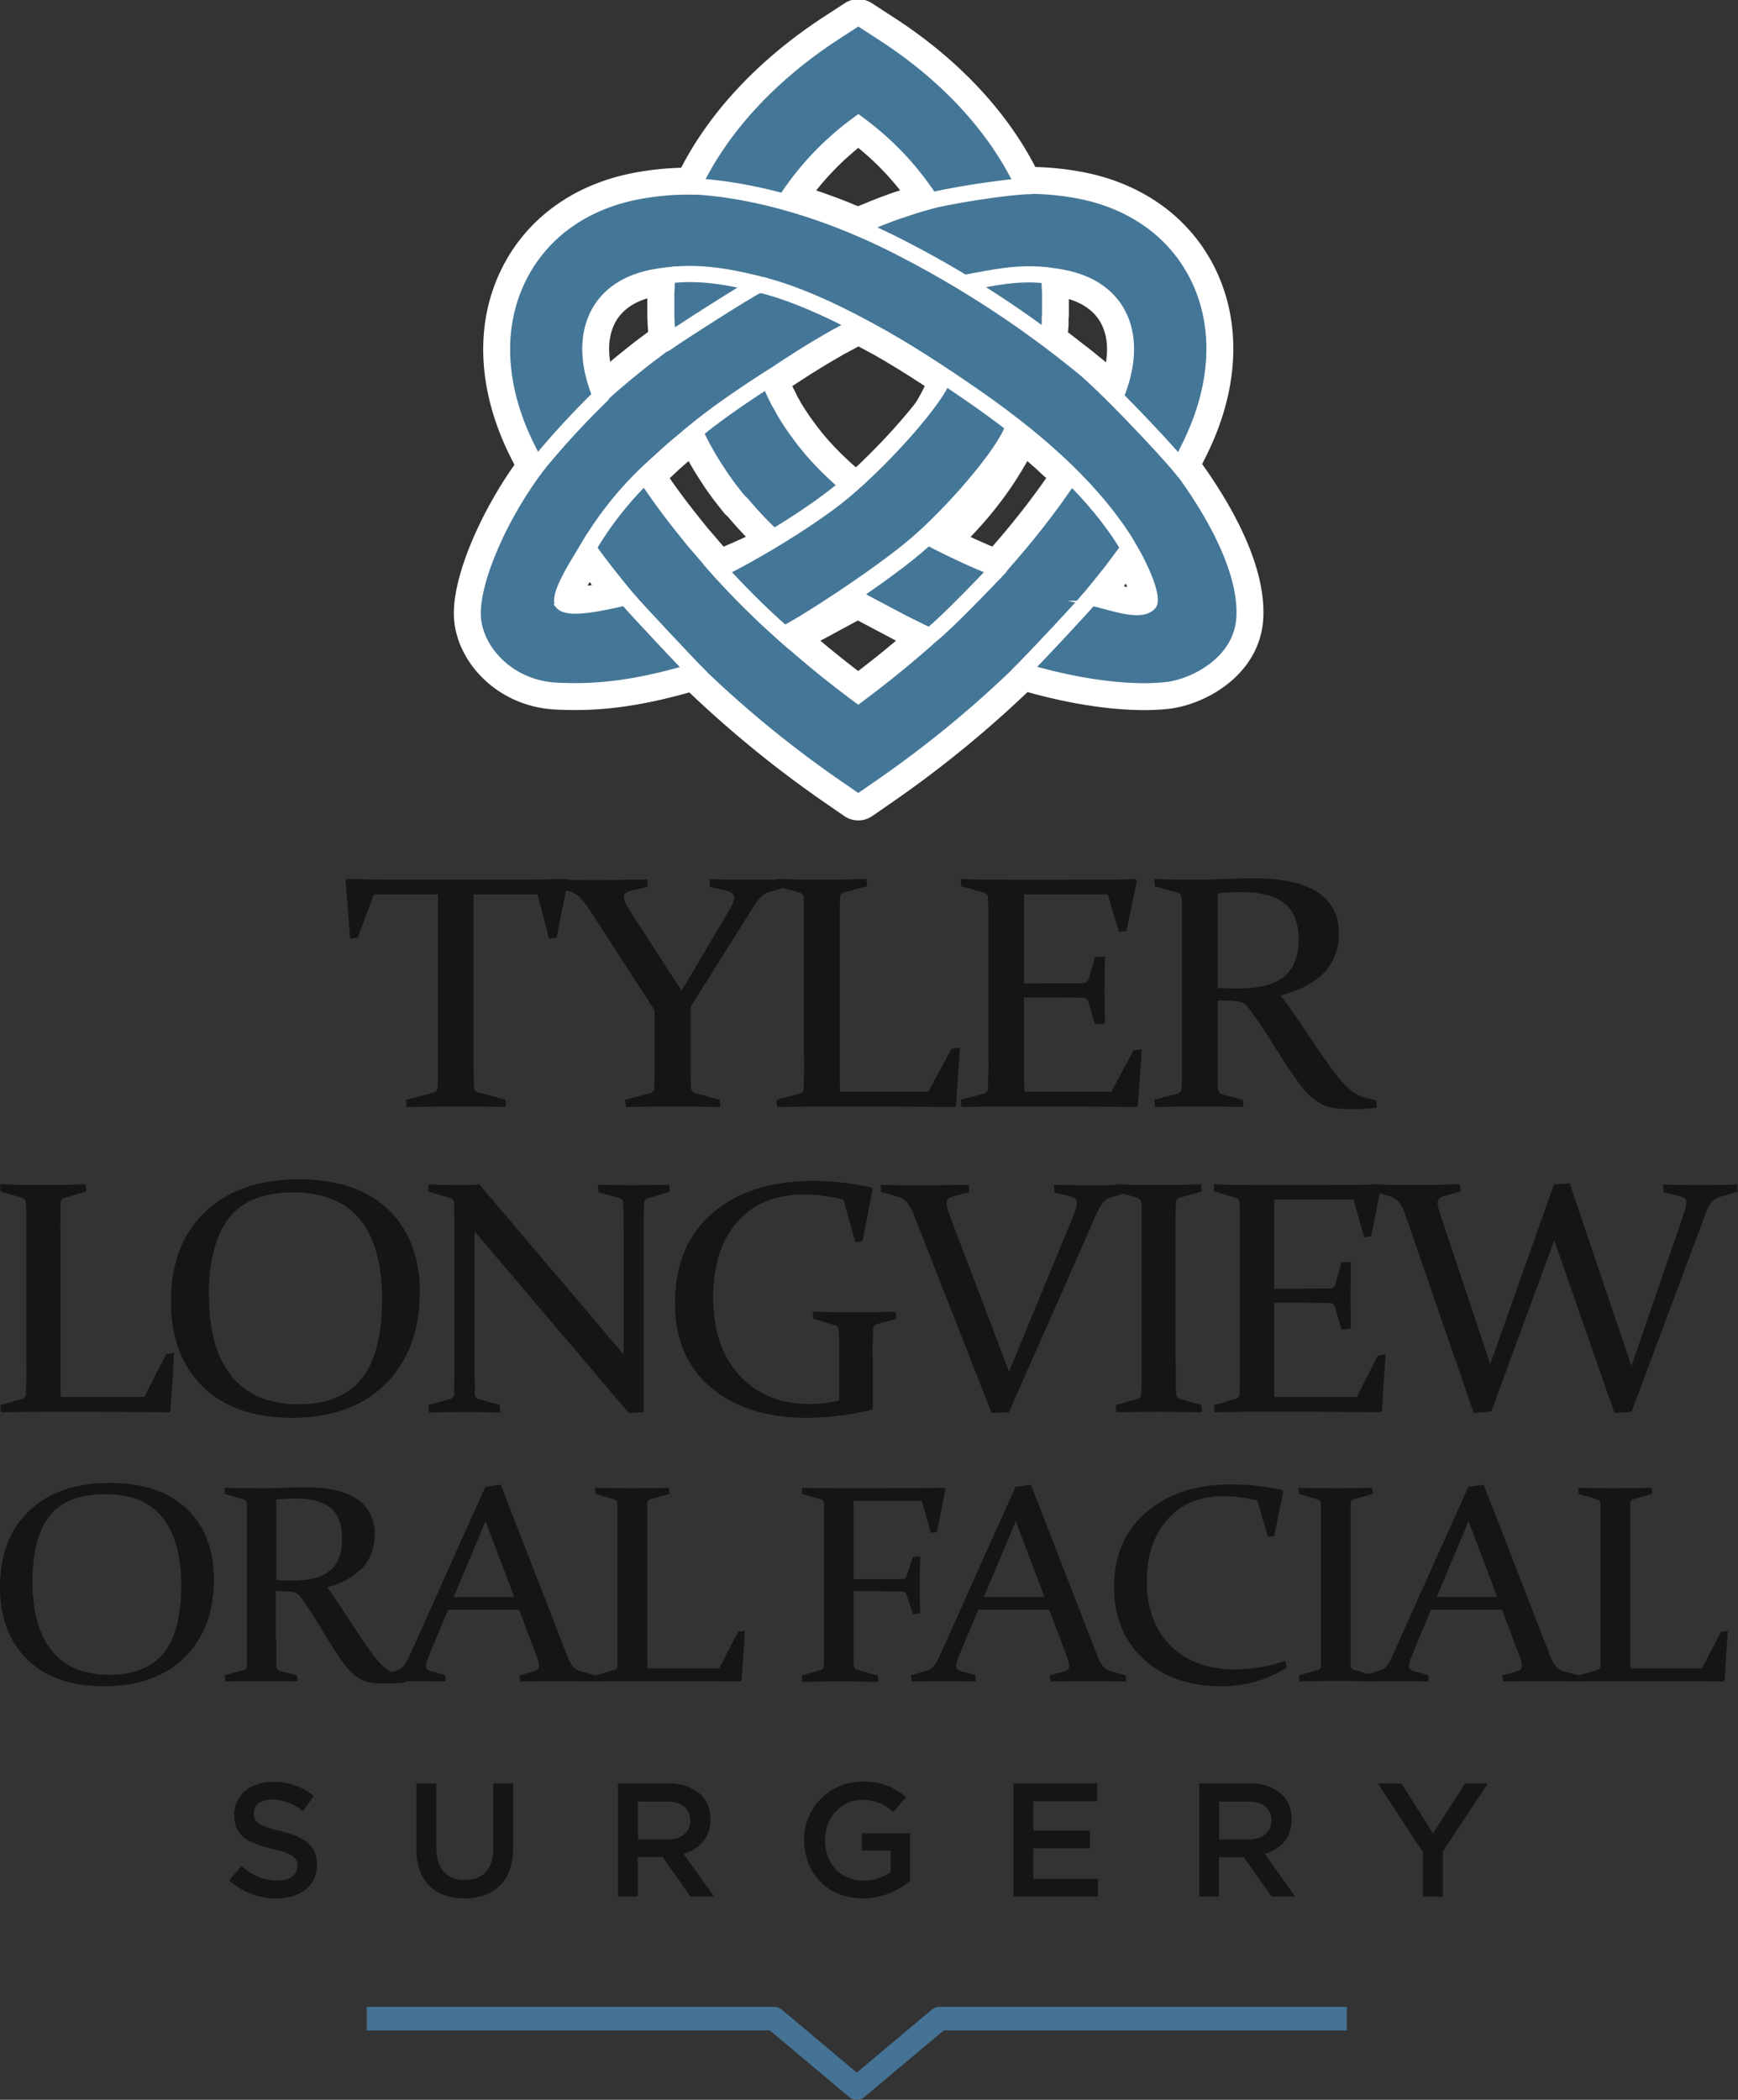 <svg id="Layer_1" data-name="Layer 1" xmlns="http://www.w3.org/2000/svg" viewBox="0 0 387.24 467.73"><rect x="0" y="0" width="387.24" height="467.73" fill="#333333" stroke="none"/><defs><style>.cls-1{fill:#151515;}.cls-2{fill:#fff;}.cls-3,.cls-4,.cls-6,.cls-7,.cls-8,.cls-9{fill:none;}.cls-3,.cls-4,.cls-6,.cls-7,.cls-8{stroke:#fff;}.cls-3,.cls-7,.cls-8{stroke-linecap:round;}.cls-3,.cls-4,.cls-7,.cls-8,.cls-9{stroke-linejoin:round;}.cls-3{stroke-width:7px;}.cls-4{stroke-width:11px;}.cls-5{fill:#447697;}.cls-6{stroke-miterlimit:10;}.cls-7{stroke-width:3.6px;}.cls-8{stroke-width:4px;}.cls-9{stroke:#457395;stroke-linecap:square;stroke-width:5.25px;}</style></defs><title>logo</title><path class="cls-1" d="M195.13,284.24q-5,0-11,.11L184,282.79l6-1.59a1.19,1.19,0,0,0,1.05-1.12q0.08-2.75.08-7V237H176.79l-3.6,9.61-1.62.25-1.05-12.94,0.28-.29q10,0.15,19.06.15h10.8q9.06,0,19.14-.15l0.24,0.29-2.55,12.68-1.62.25L213.3,237H199v36.06q0,4.26.08,7a1.18,1.18,0,0,0,1.05,1.12l6,1.59,0.08,1.55q-6.27-.11-11.09-0.11" transform="translate(-93.51 -37.78)"/><path class="cls-1" d="M195.13,284.24q-5,0-11,.11L184,282.79l6-1.59a1.19,1.19,0,0,0,1.05-1.12q0.08-2.75.08-7V237H176.79l-3.6,9.61-1.62.25-1.05-12.94,0.28-.29q10,0.15,19.06.15h10.8q9.06,0,19.14-.15l0.24,0.29-2.55,12.68-1.62.25L213.3,237H199v36.06q0,4.26.08,7a1.18,1.18,0,0,0,1.05,1.12l6,1.59,0.08,1.55Q199.94,284.24,195.13,284.24Z" transform="translate(-93.51 -37.78)"/><path class="cls-1" d="M245.38,258.51l9.36-15.79q1-1.73,1.7-3a4.43,4.43,0,0,0,.69-2q0-1.12-1.78-1.55l-3.64-.87-0.08-1.66q4.37,0.14,8.94.14,4.41,0,8.58-.14l0.16,1.55-4.09,1.16a4.58,4.58,0,0,0-2.25,1.26,16,16,0,0,0-1.6,2.13l-14,22.29v11q0,2.17,0,3.94t0.06,3.22a1.47,1.47,0,0,0,1.42,1.23l5,1.37,0.08,1.55q-5.67-.11-10.46-0.11t-10.5.11l-0.16-1.55,5.42-1.44a1.25,1.25,0,0,0,1.09-1.12q0-1.45.06-3.23t0-4V262.81l-14.24-22a24.88,24.88,0,0,0-2.45-3.18,5.23,5.23,0,0,0-2.53-1.37l-3.68-1-0.08-1.55q3.68,0.14,10,.14,5.46,0,11.29-.14l0.16,1.55-3.8.94a2.54,2.54,0,0,0-1.21.52,1.12,1.12,0,0,0-.36.85,4,4,0,0,0,.63,1.86q0.63,1.1,1.56,2.55Z" transform="translate(-93.51 -37.78)"/><path class="cls-1" d="M245.38,258.51l9.36-15.79q1-1.73,1.7-3a4.43,4.43,0,0,0,.69-2q0-1.12-1.78-1.55l-3.64-.87-0.08-1.66q4.37,0.14,8.94.14,4.41,0,8.58-.14l0.16,1.55-4.09,1.16a4.58,4.58,0,0,0-2.25,1.26,16,16,0,0,0-1.6,2.13l-14,22.29v11q0,2.17,0,3.94t0.06,3.22a1.47,1.47,0,0,0,1.42,1.23l5,1.37,0.08,1.55q-5.67-.11-10.46-0.11t-10.5.11l-0.16-1.55,5.42-1.44a1.25,1.25,0,0,0,1.09-1.12q0-1.45.06-3.23t0-4V262.81l-14.24-22a24.88,24.88,0,0,0-2.45-3.18,5.23,5.23,0,0,0-2.53-1.37l-3.68-1-0.08-1.55q3.68,0.14,10,.14,5.46,0,11.29-.14l0.16,1.55-3.8.94a2.54,2.54,0,0,0-1.21.52,1.12,1.12,0,0,0-.36.85,4,4,0,0,0,.63,1.86q0.63,1.1,1.56,2.55Z" transform="translate(-93.51 -37.78)"/><path class="cls-1" d="M280.57,243.7v29.38q0,4,.08,7.91h19.71l5.18-9.57,1.82-.25-0.89,12.93-0.24.25q-10.48-.11-19.38-0.11H276.68q-4.9,0-10,.11l-0.16-1.55,5-1.34a1.25,1.25,0,0,0,1.09-1.12q0-1.45.06-3.23t0-4v-29.3q0-1.84,0-3.33t-0.06-2.67a1.25,1.25,0,0,0-1-1.23l-5-1.41-0.08-1.55q5.22,0.15,10,.14t10-.14l0.16,1.55-5,1.34a1.19,1.19,0,0,0-1.05,1.12q0,1.26-.06,3.68t0,2.35" transform="translate(-93.51 -37.78)"/><path class="cls-1" d="M280.57,243.7v29.38q0,4,.08,7.91h19.71l5.18-9.57,1.82-.25-0.89,12.93-0.24.25q-10.48-.11-19.38-0.11H276.68q-4.9,0-10,.11l-0.16-1.55,5-1.34a1.25,1.25,0,0,0,1.09-1.12q0-1.45.06-3.23t0-4v-29.3q0-1.84,0-3.33t-0.06-2.67a1.25,1.25,0,0,0-1-1.23l-5-1.41-0.08-1.55q5.22,0.15,10,.14t10-.14l0.16,1.55-5,1.34a1.19,1.19,0,0,0-1.05,1.12q0,1.26-.06,3.68T280.57,243.7Z" transform="translate(-93.51 -37.78)"/><path class="cls-1" d="M317.6,233.8h9.83q9.06,0,19.14-.14l0.24,0.29-2.35,11.17-1.62.25L340.34,237h-18.7v19.87h3.68q4.21,0,9.39-.07a1.37,1.37,0,0,0,1.38-.94l1.42-4.88,2.18-.07q-0.12,5.06-.12,7.48t0.12,7.37l-2.18.14L336.05,261a1.3,1.3,0,0,0-1.26-1q-5.26-.07-9.51-0.07h-3.64v13.15q0,4,.08,7.91h19.42l4.94-9.18,1.82-.29L347,284.09l-0.28.25q-10.48-.11-19.34-0.11h-9.63q-4.9,0-10,.11l-0.16-1.55,5-1.34a1.25,1.25,0,0,0,1.09-1.12q0-1.44.06-3.23t0-4v-29.3q0-1.84,0-3.32t-0.06-2.67a1.25,1.25,0,0,0-1-1.23l-5-1.41-0.08-1.55q5.22,0.15,10,.14" transform="translate(-93.51 -37.78)"/><path class="cls-1" d="M317.6,233.8h9.83q9.06,0,19.14-.14l0.24,0.29-2.35,11.17-1.62.25L340.34,237h-18.7v19.87h3.68q4.21,0,9.39-.07a1.37,1.37,0,0,0,1.38-.94l1.42-4.88,2.18-.07q-0.12,5.06-.12,7.48t0.12,7.37l-2.18.14L336.05,261a1.3,1.3,0,0,0-1.26-1q-5.26-.07-9.51-0.07h-3.64v13.15q0,4,.08,7.91h19.42l4.94-9.18,1.82-.29L347,284.09l-0.28.25q-10.48-.11-19.34-0.11h-9.63q-4.9,0-10,.11l-0.16-1.55,5-1.34a1.25,1.25,0,0,0,1.09-1.12q0-1.44.06-3.23t0-4v-29.3q0-1.84,0-3.32t-0.06-2.67a1.25,1.25,0,0,0-1-1.23l-5-1.41-0.08-1.55Q312.78,233.8,317.6,233.8Z" transform="translate(-93.51 -37.78)"/><path class="cls-1" d="M364.79,273.15q0,2.17,0,3.9t0.06,3.14a1.37,1.37,0,0,0,1.05,1.41l4.49,1.19,0.12,1.55q-4.82-.11-9.63-0.11t-10,.11l-0.16-1.55,5-1.34a1.25,1.25,0,0,0,1.09-1.12q0-1.44.06-3.23t0-4v-29.3q0-1.84,0-3.32t-0.06-2.67a1.25,1.25,0,0,0-1-1.23l-5-1.41-0.08-1.55q5.22,0.15,10.2.14,1,0,2.49-.05l3.68-.13,3.68-.11,2.33,0q9.32,0,14,3.11a10.21,10.21,0,0,1,4.66,9.07,12.09,12.09,0,0,1-3.2,8.73q-3.2,3.34-9.76,5.15,2.58,3.47,4.76,6.7t4,5.93q1.87,2.69,3.42,4.75a22.76,22.76,0,0,0,2.89,3.25,11.67,11.67,0,0,0,1.38,1.07,7.51,7.51,0,0,0,1.44.74,14.5,14.5,0,0,0,1.58.51q0.83,0.22,1.84.43l0.12,1.59a45.37,45.37,0,0,1-4.9.32q-1.66,0-2.92-.07a14.47,14.47,0,0,1-2.24-.29,10,10,0,0,1-1.79-.56,9,9,0,0,1-1.58-.89,14.18,14.18,0,0,1-3.3-3.23q-1.62-2.11-3.37-4.79t-3.63-5.69q-1.89-3-4-5.91-0.62-.87-1-1.37a3.52,3.52,0,0,0-.94-0.8,3.56,3.56,0,0,0-1.19-.4,14.57,14.57,0,0,0-1.74-.14l-2.83-.07v12.54Zm0-15.25q2.47,0.11,4.57.11,7,0,10.26-2.65t3.26-8.33q0-5.49-3.12-8T370,236.47q-1.13,0-2.43.07t-2.79.22V257.9Z" transform="translate(-93.51 -37.78)"/><path class="cls-1" d="M364.79,273.15q0,2.17,0,3.9t0.06,3.14a1.37,1.37,0,0,0,1.05,1.41l4.49,1.19,0.12,1.55q-4.82-.11-9.63-0.11t-10,.11l-0.16-1.55,5-1.34a1.25,1.25,0,0,0,1.09-1.12q0-1.44.06-3.23t0-4v-29.3q0-1.84,0-3.32t-0.06-2.67a1.25,1.25,0,0,0-1-1.23l-5-1.41-0.08-1.55q5.22,0.15,10.2.14,1,0,2.49-.05l3.68-.13,3.68-.11,2.33,0q9.32,0,14,3.11a10.21,10.21,0,0,1,4.66,9.07,12.09,12.09,0,0,1-3.2,8.73q-3.2,3.34-9.76,5.15,2.58,3.47,4.76,6.7t4,5.93q1.87,2.69,3.42,4.75a22.76,22.76,0,0,0,2.89,3.25,11.67,11.67,0,0,0,1.38,1.07,7.51,7.51,0,0,0,1.44.74,14.5,14.5,0,0,0,1.58.51q0.83,0.22,1.84.43l0.12,1.59a45.37,45.37,0,0,1-4.9.32q-1.66,0-2.92-.07a14.47,14.47,0,0,1-2.24-.29,10,10,0,0,1-1.79-.56,9,9,0,0,1-1.58-.89,14.18,14.18,0,0,1-3.3-3.23q-1.62-2.11-3.37-4.79t-3.63-5.69q-1.89-3-4-5.91-0.62-.87-1-1.37a3.52,3.52,0,0,0-.94-0.8,3.56,3.56,0,0,0-1.19-.4,14.57,14.57,0,0,0-1.74-.14l-2.83-.07v12.54Zm0-15.25q2.47,0.11,4.57.11,7,0,10.26-2.65t3.26-8.33q0-5.49-3.12-8T370,236.47q-1.13,0-2.43.07t-2.79.22V257.9Z" transform="translate(-93.51 -37.78)"/><path class="cls-1" d="M106.94,311.7v29.38q0,4,.08,7.91h18.65l4.9-9.57,1.72-.25-0.84,12.93-0.23.25q-9.92-.11-18.35-0.11h-9.61q-4.64,0-9.5.11l-0.15-1.55,4.71-1.34a1.22,1.22,0,0,0,1-1.12q0-1.44.06-3.23t0-4v-29.3q0-1.84,0-3.33t-0.06-2.67a1.24,1.24,0,0,0-.92-1.23l-4.75-1.41-0.08-1.55q4.94,0.15,9.5.14t9.5-.14l0.15,1.55L108,304.54a1.17,1.17,0,0,0-1,1.12q0,1.27-.06,3.68t0,2.35" transform="translate(-93.51 -37.78)"/><path class="cls-1" d="M106.94,311.7v29.38q0,4,.08,7.91h18.65l4.9-9.57,1.72-.25-0.84,12.93-0.23.25q-9.92-.11-18.35-0.11h-9.61q-4.64,0-9.5.11l-0.15-1.55,4.71-1.34a1.22,1.22,0,0,0,1-1.12q0-1.44.06-3.23t0-4v-29.3q0-1.84,0-3.33t-0.06-2.67a1.24,1.24,0,0,0-.92-1.23l-4.75-1.41-0.08-1.55q4.94,0.15,9.5.14t9.5-.14l0.15,1.55L108,304.54a1.17,1.17,0,0,0-1,1.12q0,1.27-.06,3.68T106.94,311.7Z" transform="translate(-93.51 -37.78)"/><path class="cls-1" d="M187,325.86q0,12.5-7.52,20.11t-21,7.6q-12.82,0-19.85-7t-7-19q0-12.5,7.56-19.78t21-7.28q12.86,0,19.88,6.81t7,18.59m-47,.47q0,11.78,5.06,18t14.82,6.27q9.61,0,14.19-5.69t4.58-17.87q0-11.42-4.87-17.56t-15-6.14q-9.84,0-14.31,5.69T140,326.33" transform="translate(-93.51 -37.78)"/><path class="cls-1" d="M187,325.86q0,12.5-7.52,20.11t-21,7.6q-12.82,0-19.85-7t-7-19q0-12.5,7.56-19.78t21-7.28q12.86,0,19.88,6.81T187,325.86Zm-47,.47q0,11.78,5.06,18t14.82,6.27q9.61,0,14.19-5.69t4.58-17.87q0-11.42-4.87-17.56t-15-6.14q-9.84,0-14.31,5.69T140,326.33Z" transform="translate(-93.51 -37.78)"/><path class="cls-1" d="M199.22,312v29.2q0,4.26.08,7.08a1.17,1.17,0,0,0,1,1.23l4.56,1.26,0.08,1.63q-4.79-.11-7.85-0.11t-7.93.11L189,350.79l4.71-1.34a1.21,1.21,0,0,0,1-1.12q0.08-2.93.08-7.19v-29.3q0-3.61-.08-6a1.24,1.24,0,0,0-.92-1.23L189,303.21,189,301.65q4.94,0.15,7.81.14,1.72,0,3.49-.14l32.17,37.9V311.7q0-3.5-.08-6a1.2,1.2,0,0,0-1-1.12l-4.52-1.23-0.08-1.66q4.9,0.15,7.93.14t7.85-.14l0.15,1.55-4.82,1.41a1.24,1.24,0,0,0-.92,1.23q-0.08,2.38-.08,6v40.4l-3.22.29Z" transform="translate(-93.51 -37.78)"/><path class="cls-1" d="M199.22,312v29.2q0,4.26.08,7.08a1.17,1.17,0,0,0,1,1.23l4.56,1.26,0.08,1.63q-4.79-.11-7.85-0.11t-7.93.11L189,350.79l4.71-1.34a1.21,1.21,0,0,0,1-1.12q0.08-2.93.08-7.19v-29.3q0-3.61-.08-6a1.24,1.24,0,0,0-.92-1.23L189,303.21,189,301.65q4.94,0.15,7.81.14,1.72,0,3.49-.14l32.17,37.9V311.7q0-3.5-.08-6a1.2,1.2,0,0,0-1-1.12l-4.52-1.23-0.08-1.66q4.9,0.15,7.93.14t7.85-.14l0.15,1.55-4.82,1.41a1.24,1.24,0,0,0-.92,1.23q-0.08,2.38-.08,6v40.4l-3.22.29Z" transform="translate(-93.51 -37.78)"/><path class="cls-1" d="M285.63,314.26l-1.53.22L281.46,305a36.6,36.6,0,0,0-8.77-1.16q-9.58,0-14.94,6.13t-5.36,16.89q0,10.88,5.84,17.29t15.72,6.41a27,27,0,0,0,6.52-.79v-9.65q0-1.81,0-3.29t-0.06-2.71a1.18,1.18,0,0,0-.92-1.19l-4.75-1.41L274.64,330q4.94,0.11,9.48.11T293,330l0.19,1.55L289,332.69a1.26,1.26,0,0,0-1,1.12q0,1.45-.06,2.95t0,3.23v11.56l-0.23.25a65.44,65.44,0,0,1-14.37,1.77q-13.46,0-21.41-6.72t-8-18.75q0-12.79,8.27-20t22.56-7.24a60.71,60.71,0,0,1,12.95,1.48l0.23,0.29Z" transform="translate(-93.51 -37.78)"/><path class="cls-1" d="M285.63,314.26l-1.53.22L281.46,305a36.6,36.6,0,0,0-8.77-1.16q-9.58,0-14.94,6.13t-5.36,16.89q0,10.88,5.84,17.29t15.72,6.41a27,27,0,0,0,6.52-.79v-9.65q0-1.81,0-3.29t-0.06-2.71a1.18,1.18,0,0,0-.92-1.19l-4.75-1.41L274.64,330q4.94,0.11,9.48.11T293,330l0.19,1.55L289,332.69a1.26,1.26,0,0,0-1,1.12q0,1.45-.06,2.95t0,3.23v11.56l-0.23.25a65.44,65.44,0,0,1-14.37,1.77q-13.46,0-21.41-6.72t-8-18.75q0-12.79,8.27-20t22.56-7.24a60.71,60.71,0,0,1,12.95,1.48l0.23,0.29Z" transform="translate(-93.51 -37.78)"/><path class="cls-1" d="M314.48,352.53L297.39,309a13,13,0,0,0-1.7-3.34,4.49,4.49,0,0,0-2.36-1.39l-3.49-1-0.08-1.55q3.79,0.15,8.89.14t10.68-.14l0.15,1.55-3.6,1a2.31,2.31,0,0,0-1.11.52,1.34,1.34,0,0,0-.35,1,6.55,6.55,0,0,0,.4,1.93q0.4,1.21,1.13,3.13l12.37,32.52,13.44-32.48q0.8-2,1.26-3.2a5.82,5.82,0,0,0,.46-1.93,1.18,1.18,0,0,0-.36-1,2.74,2.74,0,0,0-1.09-.49l-3.56-.9-0.08-1.66q4.18,0.15,8.43.14t8.16-.14l0.15,1.55-3.87,1.16a3.79,3.79,0,0,0-2,1.21,17.71,17.71,0,0,0-1.84,3.38l-19.11,43.29Z" transform="translate(-93.51 -37.78)"/><path class="cls-1" d="M314.48,352.53L297.39,309a13,13,0,0,0-1.7-3.34,4.49,4.49,0,0,0-2.36-1.39l-3.49-1-0.08-1.55q3.79,0.15,8.89.14t10.68-.14l0.15,1.55-3.6,1a2.31,2.31,0,0,0-1.11.52,1.34,1.34,0,0,0-.35,1,6.55,6.55,0,0,0,.4,1.93q0.4,1.21,1.13,3.13l12.37,32.52,13.44-32.48q0.8-2,1.26-3.2a5.82,5.82,0,0,0,.46-1.93,1.18,1.18,0,0,0-.36-1,2.74,2.74,0,0,0-1.09-.49l-3.56-.9-0.08-1.66q4.18,0.15,8.43.14t8.16-.14l0.15,1.55-3.87,1.16a3.79,3.79,0,0,0-2,1.21,17.71,17.71,0,0,0-1.84,3.38l-19.11,43.29Z" transform="translate(-93.51 -37.78)"/><path class="cls-1" d="M355.46,341.15q0,2.17,0,3.94t0.06,3.22a1.43,1.43,0,0,0,1.34,1.23l4.33,1.26,0.08,1.55q-4.94-.11-9.5-0.11t-9.5.11l-0.15-1.55,4.71-1.34a1.22,1.22,0,0,0,1-1.12q0-1.44.06-3.23t0-4v-29.3q0-1.84,0-3.32t-0.06-2.67a1.24,1.24,0,0,0-.92-1.23l-4.75-1.41-0.08-1.55q4.94,0.15,9.5.14t9.5-.14l0.15,1.55-4.75,1.34a1.17,1.17,0,0,0-1,1.12q0,1.26-.06,2.76t0,3.27v29.45Z" transform="translate(-93.51 -37.78)"/><path class="cls-1" d="M355.46,341.15q0,2.17,0,3.94t0.06,3.22a1.43,1.43,0,0,0,1.34,1.23l4.33,1.26,0.08,1.55q-4.94-.11-9.5-0.11t-9.5.11l-0.15-1.55,4.71-1.34a1.22,1.22,0,0,0,1-1.12q0-1.44.06-3.23t0-4v-29.3q0-1.84,0-3.32t-0.06-2.67a1.24,1.24,0,0,0-.92-1.23l-4.75-1.41-0.08-1.55q4.94,0.15,9.5.14t9.5-.14l0.15,1.55-4.75,1.34a1.17,1.17,0,0,0-1,1.12q0,1.26-.06,2.76t0,3.27v29.45Z" transform="translate(-93.51 -37.78)"/><path class="cls-1" d="M373.58,301.8h9.31q8.58,0,18.12-.14l0.23,0.29L399,313.11l-1.53.25L395.11,305h-17.7v19.87h3.48q4,0,8.89-.07a1.3,1.3,0,0,0,1.3-.94l1.34-4.88,2.07-.07q-0.11,5.06-.11,7.48t0.11,7.37l-2.07.14L391,329a1.24,1.24,0,0,0-1.19-1q-5-.07-9-0.07h-3.45v13.15q0,4,.08,7.91h18.38l4.67-9.18,1.72-.29-0.84,12.57-0.27.25q-9.92-.11-18.31-0.11h-9.12q-4.63,0-9.5.11l-0.15-1.55,4.71-1.34a1.22,1.22,0,0,0,1-1.12q0-1.44.06-3.23t0-4v-29.3q0-1.84,0-3.32t-0.06-2.67a1.24,1.24,0,0,0-.92-1.23l-4.75-1.41-0.08-1.55q4.94,0.15,9.5.14" transform="translate(-93.51 -37.78)"/><path class="cls-1" d="M373.58,301.8h9.31q8.58,0,18.12-.14l0.23,0.29L399,313.11l-1.53.25L395.11,305h-17.7v19.87h3.48q4,0,8.89-.07a1.3,1.3,0,0,0,1.3-.94l1.34-4.88,2.07-.07q-0.11,5.06-.11,7.48t0.11,7.37l-2.07.14L391,329a1.24,1.24,0,0,0-1.19-1q-5-.07-9-0.07h-3.45v13.15q0,4,.08,7.91h18.38l4.67-9.18,1.72-.29-0.84,12.57-0.27.25q-9.92-.11-18.31-0.11h-9.12q-4.63,0-9.5.11l-0.15-1.55,4.71-1.34a1.22,1.22,0,0,0,1-1.12q0-1.44.06-3.23t0-4v-29.3q0-1.84,0-3.32t-0.06-2.67a1.24,1.24,0,0,0-.92-1.23l-4.75-1.41-0.08-1.55Q369,301.8,373.58,301.8Z" transform="translate(-93.51 -37.78)"/><path class="cls-1" d="M453.25,352.53L439.81,314l-14.06,38.19-3.87.29-15.32-44.37a8.51,8.51,0,0,0-1.4-2.62,4.35,4.35,0,0,0-2.2-1.32l-3.49-1-0.08-1.55q3.75,0.15,8.89.14,4.63,0,10.49-.14l0.15,1.55-3.6,1a2.26,2.26,0,0,0-1.15.54,1.46,1.46,0,0,0-.35,1,6.75,6.75,0,0,0,.36,1.9q0.36,1.17,1,3.09l10.38,31,14.21-40.07,3.45-.25L457,342.16l10.8-31.36q0.69-2.06,1.07-3.29a6.93,6.93,0,0,0,.38-1.88,1.16,1.16,0,0,0-.35-0.94,2.75,2.75,0,0,0-1.11-.47l-3.6-.9-0.08-1.66q4.14,0.15,8.39.14t8-.14l0.15,1.55-3.87,1.16a4,4,0,0,0-1.82,1,7.21,7.21,0,0,0-1.32,2.38l-16.62,44.48Z" transform="translate(-93.51 -37.78)"/><path class="cls-1" d="M453.25,352.53L439.81,314l-14.06,38.19-3.87.29-15.32-44.37a8.51,8.51,0,0,0-1.4-2.62,4.35,4.35,0,0,0-2.2-1.32l-3.49-1-0.08-1.55q3.75,0.15,8.89.14,4.63,0,10.49-.14l0.15,1.55-3.6,1a2.26,2.26,0,0,0-1.15.54,1.46,1.46,0,0,0-.35,1,6.75,6.75,0,0,0,.36,1.9q0.36,1.17,1,3.09l10.38,31,14.21-40.07,3.45-.25L457,342.16l10.8-31.36q0.69-2.06,1.07-3.29a6.93,6.93,0,0,0,.38-1.88,1.16,1.16,0,0,0-.35-0.94,2.75,2.75,0,0,0-1.11-.47l-3.6-.9-0.08-1.66q4.14,0.15,8.39.14t8-.14l0.15,1.55-3.87,1.16a4,4,0,0,0-1.82,1,7.21,7.21,0,0,0-1.32,2.38l-16.62,44.48Z" transform="translate(-93.51 -37.78)"/><path class="cls-1" d="M141.14,389.78q0,10.64-6.46,17.12t-18.07,6.47q-11,0-17.06-6t-6-16.2q0-10.64,6.5-16.84t18-6.2q11.05,0,17.09,5.8t6,15.83m-40.42.4q0,10,4.34,15.37t12.74,5.34q8.26,0,12.19-4.85t3.93-15.21q0-9.72-4.18-15t-12.9-5.23q-8.46,0-12.29,4.85t-3.83,14.69" transform="translate(-93.51 -37.78)"/><path class="cls-1" d="M141.14,389.78q0,10.64-6.46,17.12t-18.07,6.47q-11,0-17.06-6t-6-16.2q0-10.64,6.5-16.84t18-6.2q11.05,0,17.09,5.8T141.14,389.78Zm-40.42.4q0,10,4.34,15.37t12.74,5.34q8.26,0,12.19-4.85t3.93-15.21q0-9.72-4.18-15t-12.9-5.23q-8.46,0-12.29,4.85T100.72,390.18Z" transform="translate(-93.51 -37.78)"/><path class="cls-1" d="M155.06,402.79q0,1.85,0,3.32t0,2.68A1.16,1.16,0,0,0,156,410l3.65,1,0.1,1.32q-3.92-.09-7.83-0.09t-8.16.09L143.61,411l4-1.14a1,1,0,0,0,.89-1q0-1.23,0-2.75t0-3.37V377.85q0-1.57,0-2.83t0-2.28a1.06,1.06,0,0,0-.79-1l-4.08-1.2-0.07-1.32q4.25,0.12,8.3.12,0.8,0,2,0l3-.11,3-.09,1.9,0q7.58,0,11.38,2.65a8.82,8.82,0,0,1,3.79,7.72,10.57,10.57,0,0,1-2.6,7.43,16.83,16.83,0,0,1-7.94,4.38q2.1,3,3.87,5.71t3.29,5q1.52,2.29,2.78,4a19.11,19.11,0,0,0,2.35,2.77,9.47,9.47,0,0,0,1.12.91,6,6,0,0,0,1.17.63,11.48,11.48,0,0,0,1.28.43q0.67,0.18,1.5.37l0.1,1.35a35.42,35.42,0,0,1-4,.28q-1.35,0-2.37-.06a11.13,11.13,0,0,1-1.82-.25,7.83,7.83,0,0,1-1.45-.48,7.2,7.2,0,0,1-1.29-.75,11.83,11.83,0,0,1-2.69-2.75q-1.32-1.8-2.74-4.08t-3-4.85q-1.53-2.57-3.24-5c-0.33-.49-0.62-0.88-0.85-1.17a2.89,2.89,0,0,0-.77-0.68,2.81,2.81,0,0,0-1-.34,11.5,11.5,0,0,0-1.42-.12l-2.3-.06v10.67Zm0-13q2,0.09,3.72.09,5.69,0,8.34-2.26t2.65-7.09q0-4.68-2.53-6.83t-7.93-2.15q-0.92,0-2,.06t-2.27.19v18Z" transform="translate(-93.51 -37.78)"/><path class="cls-1" d="M155.06,402.79q0,1.85,0,3.32t0,2.68A1.16,1.16,0,0,0,156,410l3.65,1,0.1,1.32q-3.92-.09-7.83-0.09t-8.16.09L143.61,411l4-1.14a1,1,0,0,0,.89-1q0-1.23,0-2.75t0-3.37V377.85q0-1.57,0-2.83t0-2.28a1.06,1.06,0,0,0-.79-1l-4.08-1.2-0.07-1.32q4.25,0.12,8.3.12,0.8,0,2,0l3-.11,3-.09,1.9,0q7.58,0,11.38,2.65a8.82,8.82,0,0,1,3.79,7.72,10.57,10.57,0,0,1-2.6,7.43,16.83,16.83,0,0,1-7.94,4.38q2.1,3,3.87,5.71t3.29,5q1.52,2.29,2.78,4a19.11,19.11,0,0,0,2.35,2.77,9.47,9.47,0,0,0,1.12.91,6,6,0,0,0,1.17.63,11.48,11.48,0,0,0,1.28.43q0.67,0.18,1.5.37l0.1,1.35a35.42,35.42,0,0,1-4,.28q-1.35,0-2.37-.06a11.13,11.13,0,0,1-1.82-.25,7.83,7.83,0,0,1-1.45-.48,7.2,7.2,0,0,1-1.29-.75,11.83,11.83,0,0,1-2.69-2.75q-1.32-1.8-2.74-4.08t-3-4.85q-1.53-2.57-3.24-5c-0.33-.49-0.62-0.88-0.85-1.17a2.89,2.89,0,0,0-.77-0.68,2.81,2.81,0,0,0-1-.34,11.5,11.5,0,0,0-1.42-.12l-2.3-.06v10.67Zm0-13q2,0.09,3.72.09,5.69,0,8.34-2.26t2.65-7.09q0-4.68-2.53-6.83t-7.93-2.15q-0.92,0-2,.06t-2.27.19v18Z" transform="translate(-93.51 -37.78)"/><path class="cls-1" d="M205.06,368.53l14.61,37.62a10.15,10.15,0,0,0,1.5,2.88,4,4,0,0,0,1.93,1.12l3.09,0.86,0.07,1.32q-4.31-.09-8-0.09t-8.85.09L209.28,411l3.13-.86a2.54,2.54,0,0,0,.94-0.48,1.07,1.07,0,0,0,.28-0.82,5.22,5.22,0,0,0-.35-1.61q-0.34-1-1-2.66l-3.09-8.24H193.35l-3.46,8.21q-0.69,1.72-1.09,2.74a4.77,4.77,0,0,0-.4,1.6,1,1,0,0,0,.31.78,2.62,2.62,0,0,0,.94.45l3.06,0.83,0.07,1.38q-4.68-.09-7.64-0.09t-6.62.09L178.37,411l3.32-1a3.49,3.49,0,0,0,1.84-1.14,12.26,12.26,0,0,0,1.32-2.4L201.67,369Zm-10.5,25h13.56l-6.42-16.95Z" transform="translate(-93.51 -37.78)"/><path class="cls-1" d="M205.06,368.53l14.61,37.62a10.15,10.15,0,0,0,1.5,2.88,4,4,0,0,0,1.93,1.12l3.09,0.86,0.07,1.32q-4.31-.09-8-0.09t-8.85.09L209.28,411l3.13-.86a2.54,2.54,0,0,0,.94-0.48,1.07,1.07,0,0,0,.28-0.82,5.22,5.22,0,0,0-.35-1.61q-0.34-1-1-2.66l-3.09-8.24H193.35l-3.46,8.21q-0.69,1.72-1.09,2.74a4.77,4.77,0,0,0-.4,1.6,1,1,0,0,0,.31.78,2.62,2.62,0,0,0,.94.45l3.06,0.83,0.07,1.38q-4.68-.09-7.64-0.09t-6.62.09L178.37,411l3.32-1a3.49,3.49,0,0,0,1.84-1.14,12.26,12.26,0,0,0,1.32-2.4L201.67,369Zm-10.5,25h13.56l-6.42-16.95Z" transform="translate(-93.51 -37.78)"/><path class="cls-1" d="M237.69,377.72v25q0,3.41.07,6.74h16l4.21-8.15,1.48-.22-0.73,11-0.2.22q-8.52-.09-15.77-0.09h-8.26q-4,0-8.16.09L226.23,411l4-1.14a1,1,0,0,0,.89-1q0-1.23,0-2.75t0-3.37V377.85q0-1.57,0-2.83t0-2.28a1.06,1.06,0,0,0-.79-1l-4.08-1.2-0.07-1.32q4.25,0.12,8.16.12t8.16-.12l0.13,1.32-4.08,1.14a1,1,0,0,0-.85,1q0,1.08,0,3.14t0,2" transform="translate(-93.51 -37.78)"/><path class="cls-1" d="M237.69,377.72v25q0,3.41.07,6.74h16l4.21-8.15,1.48-.22-0.73,11-0.2.22q-8.52-.09-15.77-0.09h-8.26q-4,0-8.16.09L226.23,411l4-1.14a1,1,0,0,0,.89-1q0-1.23,0-2.75t0-3.37V377.85q0-1.57,0-2.83t0-2.28a1.06,1.06,0,0,0-.79-1l-4.08-1.2-0.07-1.32q4.25,0.12,8.16.12t8.16-.12l0.13,1.32-4.08,1.14a1,1,0,0,0-.85,1q0,1.08,0,3.14T237.69,377.72Z" transform="translate(-93.51 -37.78)"/><path class="cls-1" d="M283.66,402.79q0,3.63.07,6a1,1,0,0,0,.86,1l4.54,1.29,0.07,1.32q-4.77-.09-8.69-0.09t-8.16.09L272.2,411l4-1.14a1,1,0,0,0,.89-1q0.06-2.49.07-6.12V377.85q0-1.57,0-2.83t0-2.28a1.06,1.06,0,0,0-.79-1l-4.08-1.2-0.07-1.32q4.25,0.12,8.16.12h8q7.37,0,15.57-.12l0.2,0.25-1.91,9.51-1.32.21-2-7.11H283.66V389.6h3.16q3.42,0,7.64-.06a1.08,1.08,0,0,0,1.12-.8l1.35-4.15,1.58-.06q-0.1,4.31-.1,6.37t0.1,6.28l-1.58.12-1.38-4.21a1.05,1.05,0,0,0-1-.83q-4.31-.06-7.77-0.06h-3.13v10.61Z" transform="translate(-93.51 -37.78)"/><path class="cls-1" d="M283.66,402.79q0,3.63.07,6a1,1,0,0,0,.86,1l4.54,1.29,0.07,1.32q-4.77-.09-8.69-0.09t-8.16.09L272.2,411l4-1.14a1,1,0,0,0,.89-1q0.06-2.49.07-6.12V377.85q0-1.57,0-2.83t0-2.28a1.06,1.06,0,0,0-.79-1l-4.08-1.2-0.07-1.32q4.25,0.12,8.16.12h8q7.37,0,15.57-.12l0.2,0.25-1.91,9.51-1.32.21-2-7.11H283.66V389.6h3.16q3.42,0,7.64-.06a1.08,1.08,0,0,0,1.12-.8l1.35-4.15,1.58-.06q-0.1,4.31-.1,6.37t0.1,6.28l-1.58.12-1.38-4.21a1.05,1.05,0,0,0-1-.83q-4.31-.06-7.77-0.06h-3.13v10.61Z" transform="translate(-93.51 -37.78)"/><path class="cls-1" d="M323.19,368.53l14.61,37.62a10.13,10.13,0,0,0,1.5,2.88,4,4,0,0,0,1.93,1.12l3.09,0.86,0.07,1.32q-4.31-.09-8-0.09t-8.85.09L327.4,411l3.13-.86a2.54,2.54,0,0,0,.94-0.48,1.07,1.07,0,0,0,.28-0.82,5.25,5.25,0,0,0-.35-1.61q-0.35-1-1-2.66l-3.1-8.24H311.47L308,404.55q-0.69,1.72-1.09,2.74a4.79,4.79,0,0,0-.39,1.6,1,1,0,0,0,.31.78,2.62,2.62,0,0,0,.94.45l3.06,0.83,0.07,1.38q-4.68-.09-7.64-0.09t-6.62.09L296.5,411l3.32-1a3.49,3.49,0,0,0,1.84-1.14,12.31,12.31,0,0,0,1.32-2.4L319.8,369Zm-10.5,25h13.56l-6.42-16.95Z" transform="translate(-93.51 -37.78)"/><path class="cls-1" d="M323.19,368.53l14.61,37.62a10.13,10.13,0,0,0,1.5,2.88,4,4,0,0,0,1.93,1.12l3.09,0.86,0.07,1.32q-4.31-.09-8-0.09t-8.85.09L327.4,411l3.13-.86a2.54,2.54,0,0,0,.94-0.48,1.07,1.07,0,0,0,.28-0.82,5.25,5.25,0,0,0-.35-1.61q-0.35-1-1-2.66l-3.1-8.24H311.47L308,404.55q-0.69,1.72-1.09,2.74a4.79,4.79,0,0,0-.39,1.6,1,1,0,0,0,.31.78,2.62,2.62,0,0,0,.94.45l3.06,0.83,0.07,1.38q-4.68-.09-7.64-0.09t-6.62.09L296.5,411l3.32-1a3.49,3.49,0,0,0,1.84-1.14,12.31,12.31,0,0,0,1.32-2.4L319.8,369Zm-10.5,25h13.56l-6.42-16.95Z" transform="translate(-93.51 -37.78)"/><path class="cls-1" d="M377.38,379.91l-1.32.19-2.4-8.09a32.86,32.86,0,0,0-7.41-1q-8.06,0-12.67,5.26T349,390q0,9,5.27,14.34t14.58,5.35a35.79,35.79,0,0,0,11-1.88l0.36,1.38a26.49,26.49,0,0,1-14.68,4.18q-10.63,0-17.2-6.06t-6.57-16q0-10.55,7.22-16.7t18.81-6.15a53.79,53.79,0,0,1,11.39,1.26l0.23,0.25Z" transform="translate(-93.51 -37.78)"/><path class="cls-1" d="M377.38,379.91l-1.32.19-2.4-8.09a32.86,32.86,0,0,0-7.41-1q-8.06,0-12.67,5.26T349,390q0,9,5.27,14.34t14.58,5.35a35.79,35.79,0,0,0,11-1.88l0.36,1.38a26.49,26.49,0,0,1-14.68,4.18q-10.63,0-17.2-6.06t-6.57-16q0-10.55,7.22-16.7t18.81-6.15a53.79,53.79,0,0,1,11.39,1.26l0.23,0.25Z" transform="translate(-93.51 -37.78)"/><path class="cls-1" d="M394.4,402.79q0,1.85,0,3.35t0,2.74a1.22,1.22,0,0,0,1.15,1l3.72,1.08,0.07,1.32q-4.25-.09-8.16-0.09t-8.16.09L382.94,411l4-1.14a1,1,0,0,0,.89-1q0-1.23,0-2.75t0-3.37V377.85q0-1.57,0-2.83t0-2.28a1.06,1.06,0,0,0-.79-1l-4.08-1.2-0.07-1.32q4.25,0.12,8.16.12t8.16-.12l0.13,1.32-4.08,1.14a1,1,0,0,0-.86,1q0,1.08,0,2.35t0,2.78v25.07Z" transform="translate(-93.51 -37.78)"/><path class="cls-1" d="M394.4,402.79q0,1.85,0,3.35t0,2.74a1.22,1.22,0,0,0,1.15,1l3.72,1.08,0.07,1.32q-4.25-.09-8.16-0.09t-8.16.09L382.94,411l4-1.14a1,1,0,0,0,.89-1q0-1.23,0-2.75t0-3.37V377.85q0-1.57,0-2.83t0-2.28a1.06,1.06,0,0,0-.79-1l-4.08-1.2-0.07-1.32q4.25,0.12,8.16.12t8.16-.12l0.13,1.32-4.08,1.14a1,1,0,0,0-.86,1q0,1.08,0,2.35t0,2.78v25.07Z" transform="translate(-93.51 -37.78)"/><path class="cls-1" d="M424.07,368.53l14.61,37.62a10.13,10.13,0,0,0,1.5,2.88,4,4,0,0,0,1.93,1.12L445.2,411l0.07,1.32q-4.31-.09-8-0.09t-8.85.09L428.29,411l3.13-.86a2.54,2.54,0,0,0,.94-0.48,1.07,1.07,0,0,0,.28-0.82,5.25,5.25,0,0,0-.35-1.61q-0.35-1-1-2.66l-3.1-8.24H412.35l-3.46,8.21q-0.69,1.72-1.09,2.74a4.79,4.79,0,0,0-.39,1.6,1,1,0,0,0,.31.78,2.62,2.62,0,0,0,.94.45l3.06,0.83,0.07,1.38q-4.68-.09-7.64-0.09t-6.62.09L397.38,411l3.32-1a3.49,3.49,0,0,0,1.84-1.14,12.31,12.31,0,0,0,1.32-2.4L420.68,369Zm-10.5,25h13.56l-6.42-16.95Z" transform="translate(-93.51 -37.78)"/><path class="cls-1" d="M424.07,368.53l14.61,37.62a10.13,10.13,0,0,0,1.5,2.88,4,4,0,0,0,1.93,1.12L445.2,411l0.07,1.32q-4.31-.09-8-0.09t-8.85.09L428.29,411l3.13-.86a2.54,2.54,0,0,0,.94-0.48,1.07,1.07,0,0,0,.28-0.82,5.25,5.25,0,0,0-.35-1.61q-0.35-1-1-2.66l-3.1-8.24H412.35l-3.46,8.21q-0.69,1.72-1.09,2.74a4.79,4.79,0,0,0-.39,1.6,1,1,0,0,0,.31.78,2.62,2.62,0,0,0,.94.45l3.06,0.83,0.07,1.38q-4.68-.09-7.64-0.09t-6.62.09L397.38,411l3.32-1a3.49,3.49,0,0,0,1.84-1.14,12.31,12.31,0,0,0,1.32-2.4L420.68,369Zm-10.5,25h13.56l-6.42-16.95Z" transform="translate(-93.51 -37.78)"/><path class="cls-1" d="M456.69,377.72v25q0,3.41.07,6.74h16l4.21-8.15,1.48-.22-0.72,11-0.2.22q-8.52-.09-15.76-0.09h-8.26q-4,0-8.16.09L445.24,411l4-1.14a1,1,0,0,0,.89-1q0-1.23,0-2.75t0-3.37V377.85q0-1.57,0-2.83t0-2.28a1.06,1.06,0,0,0-.79-1l-4.08-1.2-0.07-1.32q4.25,0.12,8.16.12t8.16-.12l0.13,1.32-4.08,1.14a1,1,0,0,0-.86,1q0,1.08,0,3.14t0,2" transform="translate(-93.51 -37.78)"/><path class="cls-1" d="M456.69,377.72v25q0,3.41.07,6.74h16l4.21-8.15,1.48-.22-0.72,11-0.2.22q-8.52-.09-15.76-0.09h-8.26q-4,0-8.16.09L445.24,411l4-1.14a1,1,0,0,0,.89-1q0-1.23,0-2.75t0-3.37V377.85q0-1.57,0-2.83t0-2.28a1.06,1.06,0,0,0-.79-1l-4.08-1.2-0.07-1.32q4.25,0.12,8.16.12t8.16-.12l0.13,1.32-4.08,1.14a1,1,0,0,0-.86,1q0,1.08,0,3.14T456.69,377.72Z" transform="translate(-93.51 -37.78)"/><path class="cls-2" d="M321,185.82L321.7,186c14.48,4.32,25.48,4.92,31.63,4.21,5.92-.69,15.55-5.59,16.14-14.8s-5.38-21.41-14-33l-0.51-.68,0.1-.16-0.09-.1,0.41-.77c0.77-1.45,1.44-2.73,2-3.9,6.54-13.14,7.18-26.27,1.83-37-4.83-9.66-14-16.17-25.77-18.34a59.79,59.79,0,0,0-10.79-1l-1.52,0h-0.36l-0.15-.29-0.39-.82c-6.07-12.69-16.74-24.19-30.86-33.26l-4.62-3-4.62,3C266,55.31,255.32,66.81,249.25,79.51l-0.52,1.12-1.9,0a59.8,59.8,0,0,0-10.79,1c-11.79,2.17-20.94,8.68-25.77,18.34-5.36,10.71-4.71,23.85,1.83,37,0.59,1.19,1.25,2.47,2,3.9l0.41,0.77-0.09.1,0.1,0.16-0.51.68c-8.65,11.55-14.52,26-13.82,33s7.56,14.29,17.36,14.76c7,0.34,15.72.09,30.2-4.24l0.73-.22,0.08,0.08,0.07,0,0.56,0.55a243,243,0,0,0,30.66,25.25l4.87,3.36,4.86-3.36a242.8,242.8,0,0,0,30.66-25.25l0.56-.55m-36.09,8.27-0.76-.56c-5.55-4.12-11-8.54-16.14-13.15l-1.45-1.29,1.77-.81,1.37-.63,0.62-.29,2-1,0.77-.38,1.26-.62,10.41-5.63,0.13,0.08,0.13-.08,2.3,1.31,1,0.54,7.15,3.78,1.17,0.58,0.86,0.42,2,1,0.51,0.24,1.47,0.68,1.76,0.81-1.45,1.29c-5.15,4.61-10.58,9-16.14,13.15Zm-67.17-23a100.57,100.57,0,0,1,5.83-12l1-1.65,1.49,2.08,1.26,1.73,0.63,0.85q0.76,1,1.53,2l0.39,0.51q1,1.25,2,2.5l0.54,0.67,1.51,1.84,1.65,2-2.07.43a124.22,124.22,0,0,1-13.85,2c-1.08,0-2.26-1.91-1.89-2.92M350,174.25c-1.29.45-8.62-1.06-13.79-2.14l-2.06-.43,1.65-2,1.49-1.82,0.56-.69q1-1.24,2-2.49l0.4-.53q0.77-1,1.51-2l0.64-.86,1.25-1.72,1.49-2.07,1,1.65c2.55,4.22,5.79,10.82,6,12.29a3.08,3.08,0,0,1-2.12,2.81m-33.75-8.17-2.37-.95-1.3-.54-0.46-.19-1.77-.76-0.49-.22-1.29-.57-4.33-2.05-1-.5-2.9-1.47,2.47-2.26,0.51-.48,0.65-.63,0.75-.74,0.57-.58,0.28-.29,0.51-.53,0.57-.6,0.25-.27,0.5-.54,0.5-.56,0.37-.41,0.41-.46,0.5-.58,0.74-.87,0.51-.63,0.68-.84,0.43-.56,0.37-.48,0.35-.45,0.45-.61,0.66-.9,0.7-1,0.37-.53q0.52-.77,1-1.55l0.17-.27c0.27-.43.55-0.87,0.82-1.3l0.41-.7,0.53-.89,0.51-.91,0.38-.69,0.5-1,0.35-.66,0.47-1,0.33-.67,0-.09,0.69-1.42,2.37,1.85,1.21,1,0.39,0.32,1.59,1.34,0.36,0.31,1.24,1.08,0.55,0.49,1.07,1,0.57,0.52,1.1,1,0.49,0.47c0.52,0.5,1,1,1.56,1.53l0.72,0.73-0.66,1c-0.53.8-1,1.52-1.52,2.24l-0.51.73-1.25,1.77-0.51.7c-1.16,1.6-2.37,3.21-3.6,4.78l-0.55.7-1.39,1.74-0.58.72q-0.87,1.06-1.76,2.12l-0.2.24q-1,1.17-2,2.33l-0.59.66L317.17,165Zm-66.68-32.73,0,0.1,0.34,0.7,0.22,0.45,0.24,0.47,0.35,0.67,0.5,1,0.44,0.79,0.22,0.39,0.23,0.42,0.51,0.87,0.43,0.72c0.26,0.42.52,0.83,0.78,1.25l0.2,0.31c0.34,0.52.68,1,1,1.55l0.5,0.72,0.57,0.81,0.65,0.88,0.47,0.63,0.7,0.9,0.46,0.59,0.75,0.93L259.6,149l0.45,0.52,0.21,0.24,0.59,0.69,0.76,0.86,0.51,0.57,0.76,0.81,0.56,0.6,0.51,0.52,0.28,0.29,0.57,0.57,0.58,0.57,0.21,0.2,0.61,0.6,0.69,0.64,0.75,0.7,1.53,1.4-2.89,1.47-1,.51L262.73,162l-1.14.53-0.65.3-1.35.61-0.42.19-1.78.77-0.37.16-1.4.58-2.36.95-1-1.06-1.53-1.71-0.59-.67q-1-1.17-2-2.34l-0.21-.24q-0.89-1-1.76-2.11l-0.59-.73-1.38-1.73-0.56-.71c-0.6-.77-1.19-1.53-1.77-2.3l-0.07-.09q-0.89-1.18-1.76-2.38l-0.47-.65-1.29-1.82-0.51-.74q-0.75-1.08-1.47-2.17l-0.72-1.07,0.74-.74q0.78-.78,1.56-1.53l0.5-.48,1.09-1,0.57-.53,1.06-1,0.56-.5,1.21-1.06,0.38-.33,1.59-1.33,0.41-.34,1.18-1,2.36-1.87,0.69,1.42m35.21,16-1-.73-1.34-1.06-0.42-.35q-0.73-.6-1.45-1.22l-0.06-.06c-0.5-.43-1-0.86-1.46-1.3l-0.38-.36-1.18-1.12-0.25-.24q-0.69-.68-1.34-1.36l-0.31-.32c-0.36-.38-0.71-0.76-1.06-1.14l-0.31-.34c-0.42-.47-0.83-0.94-1.23-1.42l-0.19-.23c-0.35-.42-0.68-0.83-1-1.25l-0.3-.38c-0.76-1-1.5-2-2.19-3l-0.27-.4c-0.29-.43-0.58-0.87-0.86-1.31l-0.15-.23c-0.32-.52-0.63-1-0.93-1.55l-0.21-.37c-0.24-.43-0.48-0.86-0.71-1.28L266,128q-0.41-.79-0.8-1.58l-0.14-.3c-0.21-.45-0.42-0.9-0.62-1.35l-0.19-.43c-0.23-.53-0.45-1.07-0.66-1.61l-0.4-1,4.82-3.19,2.39-1.55,0.74-.47,1.68-1.05,0.8-.49,1.75-1.06,0.63-.37,2.34-1.36,0.47-.27,1.86-1,0.77-.42,1.6-.86,1.75-.91,1.75,0.91,1.6,0.86,0.77,0.42,1.87,1,0.46,0.26,2.34,1.36,0.62,0.37,1.76,1.06,0.8,0.49,1.69,1.06,0.73,0.46,2.39,1.54,4.84,3.2-0.42,1c-0.2.5-.42,1-0.65,1.58l-0.19.44q-0.29.67-.61,1.33l-0.14.31c-0.26.53-.52,1.06-0.8,1.58l-0.2.37q-0.35.64-.71,1.28l-0.22.38q-0.45.77-.93,1.54l-0.16.25c-0.27.43-.56,0.87-0.85,1.3l-0.27.4c-0.69,1-1.42,2-2.18,3l-0.29.38c-0.33.42-.67,0.84-1,1.25l-0.2.24c-0.4.48-.81,0.95-1.23,1.42l-0.31.34c-0.34.38-.69,0.76-1.05,1.13l-0.3.32q-0.67.69-1.35,1.36l-0.25.24-1.18,1.12-0.38.35c-0.48.44-1,.88-1.46,1.31s-1,.87-1.52,1.27l-0.42.34-1.34,1.06Zm57.9-21.16L341.28,127l-0.62-.56-0.57-.52-0.59-.53-0.91-.8-1-.88-1-.84-0.92-.78-1-.8-0.94-.77-0.94-.75-1-.76-0.84-.65-1-.8-0.9-.68-0.95-.71-0.93-.69-1.26-.93v-0.06l-0.25-.17,0.1-.76c0.07-.57.14-1.15,0.19-1.72v-0.08c0.06-.65.11-1.26,0.15-1.87l0-.64c0-.44,0-0.88.06-1.32v-0.74q0-.62,0-1.24c0-.25,0-0.5,0-0.76,0-.42,0-0.84,0-1.26l0-.71c0-.47-0.05-0.94-0.08-1.41l0-.55c0-.63-0.11-1.26-0.17-1.89l-0.17-1.56,1.56,0.16c1,0.11,2.05.25,3,.44,6.47,1.19,11.16,4.36,13.57,9.17,2.58,5.16,2.38,11.72-.59,19Zm-115.78,0-0.69-1.69c-3-7.24-3.17-13.8-.59-19,2.4-4.81,7.1-8,13.57-9.17,1-.18,2-0.33,3-0.44l1.57-.16-0.17,1.57c-0.07.63-.13,1.26-0.18,1.89l0,0.53c0,0.48-.06,1-0.08,1.42l0,0.72q0,0.63,0,1.25c0,0.25,0,.51,0,0.76q0,0.62,0,1.24c0,0.25,0,.49,0,0.74,0,0.44,0,.88.06,1.31l0,0.66q0.06,0.9.14,1.81v0.09c0.06,0.63.12,1.2,0.19,1.78l0.1,0.76-0.25.17v0.06l-5.05,3.78-0.86.67-3.07,2.46-0.74.61-1.18,1-0.74.63-1.18,1-0.74.65-0.64.57-0.6.54-0.56.51Zm57.89-38.49-1.49-.61L282,88.58l-1-.43-1.05-.43-1.11-.43-1-.38-3-1.08-1.14-.39-0.91-.3-1.12-.36-0.92-.28-1.1-.33-0.91-.26-2.21-.62,0.9-1.44A66.21,66.21,0,0,1,284,64.37l0.76-.57,0.76,0.57A66.17,66.17,0,0,1,302,81.83l0.9,1.44-2.21.62-0.92.26-1.09.33-0.93.29-1.1.35-0.94.31-1.11.38-0.09,0-0.85.3-1.12.41-0.94.35-1,.39-1.08.42-1,.42-1.06.43-1,.41Z" transform="translate(-93.51 -37.78)"/><path class="cls-3" d="M321,185.82L321.7,186c14.48,4.32,25.48,4.92,31.63,4.21,5.92-.69,15.55-5.59,16.14-14.8s-5.38-21.41-14-33l-0.51-.68,0.1-.16-0.09-.1,0.41-.77c0.77-1.45,1.44-2.73,2-3.9,6.54-13.14,7.18-26.27,1.83-37-4.83-9.66-14-16.17-25.77-18.34a59.79,59.79,0,0,0-10.79-1l-1.52,0h-0.36l-0.15-.29-0.39-.82c-6.07-12.69-16.74-24.19-30.86-33.26l-4.62-3-4.62,3C266,55.31,255.32,66.81,249.25,79.51l-0.52,1.12-1.9,0a59.8,59.8,0,0,0-10.79,1c-11.79,2.17-20.94,8.68-25.77,18.34-5.36,10.71-4.71,23.85,1.83,37,0.59,1.19,1.25,2.47,2,3.9l0.41,0.77-0.09.1,0.1,0.16-0.51.68c-8.65,11.55-14.52,26-13.82,33s7.56,14.29,17.36,14.76c7,0.34,15.72.09,30.2-4.24l0.73-.22,0.08,0.08,0.07,0,0.56,0.55a243,243,0,0,0,30.66,25.25l4.87,3.36,4.86-3.36a242.8,242.8,0,0,0,30.66-25.25l0.56-.55m-36.09,8.27-0.76-.56c-5.55-4.12-11-8.54-16.14-13.15l-1.45-1.29,1.77-.81,1.37-.63,0.62-.29,2-1,0.77-.38,1.26-.62,10.41-5.63,0.13,0.08,0.13-.08,2.3,1.31,1,0.54,7.15,3.78,1.17,0.58,0.86,0.42,2,1,0.51,0.24,1.47,0.68,1.76,0.81-1.45,1.29c-5.15,4.61-10.58,9-16.14,13.15Zm-67.17-23a100.57,100.57,0,0,1,5.83-12l1-1.65,1.49,2.08,1.26,1.73,0.63,0.85q0.76,1,1.53,2l0.39,0.51q1,1.25,2,2.5l0.54,0.67,1.51,1.84,1.65,2-2.07.43a124.22,124.22,0,0,1-13.85,2C218.37,174.08,217.19,172.18,217.56,171.17ZM350,174.25c-1.29.45-8.62-1.06-13.79-2.14l-2.06-.43,1.65-2,1.49-1.82,0.56-.69q1-1.24,2-2.49l0.4-.53q0.77-1,1.51-2l0.64-.86,1.25-1.72,1.49-2.07,1,1.65c2.55,4.22,5.79,10.82,6,12.29A3.08,3.08,0,0,1,350,174.25Zm-33.75-8.17-2.37-.95-1.3-.54-0.46-.19-1.77-.76-0.49-.22-1.29-.57-4.33-2.05-1-.5-2.9-1.47,2.47-2.26,0.51-.48,0.65-.63,0.75-.74,0.57-.58,0.28-.29,0.51-.53,0.57-.6,0.25-.27,0.5-.54,0.5-.56,0.37-.41,0.41-.46,0.5-.58,0.74-.87,0.51-.63,0.68-.84,0.43-.56,0.37-.48,0.35-.45,0.45-.61,0.66-.9,0.7-1,0.37-.53q0.52-.77,1-1.55l0.17-.27c0.27-.43.55-0.87,0.82-1.3l0.41-.7,0.53-.89,0.51-.91,0.38-.69,0.5-1,0.35-.66,0.47-1,0.33-.67,0-.09,0.69-1.42,2.37,1.85,1.21,1,0.39,0.32,1.59,1.34,0.36,0.31,1.24,1.08,0.55,0.49,1.07,1,0.57,0.52,1.1,1,0.49,0.47c0.52,0.5,1,1,1.56,1.53l0.72,0.73-0.66,1c-0.53.8-1,1.52-1.52,2.24l-0.51.73-1.25,1.77-0.51.7c-1.16,1.6-2.37,3.21-3.6,4.78l-0.55.7-1.39,1.74-0.58.72q-0.87,1.06-1.76,2.12l-0.2.24q-1,1.17-2,2.33l-0.59.66L317.17,165Zm-66.68-32.73,0,0.1,0.34,0.7,0.22,0.45,0.24,0.47,0.35,0.67,0.5,1,0.44,0.79,0.22,0.39,0.23,0.42,0.51,0.87,0.43,0.72c0.26,0.42.52,0.83,0.78,1.25l0.2,0.31c0.34,0.52.68,1,1,1.55l0.5,0.72,0.57,0.81,0.65,0.88,0.47,0.63,0.7,0.9,0.46,0.59,0.75,0.93L259.6,149l0.45,0.52,0.21,0.24,0.59,0.69,0.76,0.86,0.51,0.57,0.76,0.81,0.56,0.6,0.51,0.52,0.28,0.29,0.57,0.57,0.58,0.57,0.21,0.2,0.61,0.6,0.69,0.64,0.75,0.7,1.53,1.4-2.89,1.47-1,.51L262.73,162l-1.14.53-0.65.3-1.35.61-0.42.19-1.78.77-0.37.16-1.4.58-2.36.95-1-1.06-1.53-1.71-0.59-.67q-1-1.17-2-2.34l-0.21-.24q-0.89-1-1.76-2.11l-0.59-.73-1.38-1.73-0.56-.71c-0.6-.77-1.19-1.53-1.77-2.3l-0.07-.09q-0.89-1.18-1.76-2.38l-0.47-.65-1.29-1.82-0.51-.74q-0.75-1.08-1.47-2.17l-0.72-1.07,0.74-.74q0.78-.78,1.56-1.53l0.5-.48,1.09-1,0.57-.53,1.06-1,0.56-.5,1.21-1.06,0.38-.33,1.59-1.33,0.41-.34,1.18-1,2.36-1.87,0.69,1.42m35.21,16-1-.73-1.34-1.06-0.42-.35q-0.73-.6-1.45-1.22l-0.06-.06c-0.5-.43-1-0.86-1.46-1.3l-0.38-.36-1.18-1.12-0.25-.24q-0.69-.68-1.34-1.36l-0.31-.32c-0.36-.38-0.71-0.76-1.06-1.14l-0.31-.34c-0.42-.47-0.83-0.94-1.23-1.42l-0.19-.23c-0.35-.42-0.68-0.83-1-1.25l-0.3-.38c-0.76-1-1.5-2-2.19-3l-0.27-.4c-0.29-.43-0.58-0.87-0.86-1.31l-0.15-.23c-0.32-.52-0.63-1-0.93-1.55l-0.21-.37c-0.24-.43-0.48-0.86-0.71-1.28L266,128q-0.41-.79-0.8-1.58l-0.14-.3c-0.21-.45-0.42-0.9-0.62-1.35l-0.19-.43c-0.23-.53-0.45-1.07-0.66-1.61l-0.4-1,4.82-3.19,2.39-1.55,0.74-.47,1.68-1.05,0.8-.49,1.75-1.06,0.63-.37,2.34-1.36,0.47-.27,1.86-1,0.77-.42,1.6-.86,1.75-.91,1.75,0.91,1.6,0.86,0.77,0.42,1.87,1,0.46,0.26,2.34,1.36,0.62,0.37,1.76,1.06,0.8,0.49,1.69,1.06,0.73,0.46,2.39,1.54,4.84,3.2-0.42,1c-0.2.5-.42,1-0.65,1.58l-0.19.44q-0.29.67-.61,1.33l-0.14.31c-0.26.53-.52,1.06-0.8,1.58l-0.2.37q-0.35.64-.71,1.28l-0.22.38q-0.45.77-.93,1.54l-0.16.25c-0.27.43-.56,0.87-0.85,1.3l-0.27.4c-0.69,1-1.42,2-2.18,3l-0.29.38c-0.33.42-.67,0.84-1,1.25l-0.2.24c-0.4.48-.81,0.95-1.23,1.42l-0.31.34c-0.34.38-.69,0.76-1.05,1.13l-0.3.32q-0.67.69-1.35,1.36l-0.25.24-1.18,1.12-0.38.35c-0.48.44-1,.88-1.46,1.31s-1,.87-1.52,1.27l-0.42.34-1.34,1.06Zm57.9-21.16L341.28,127l-0.62-.56-0.57-.52-0.59-.53-0.91-.8-1-.88-1-.84-0.92-.78-1-.8-0.94-.77-0.94-.75-1-.76-0.84-.65-1-.8-0.9-.68-0.95-.71-0.93-.69-1.26-.93v-0.06l-0.25-.17,0.1-.76c0.07-.57.14-1.15,0.19-1.72v-0.08c0.06-.65.11-1.26,0.15-1.87l0-.64c0-.44,0-0.88.06-1.32v-0.74q0-.62,0-1.24c0-.25,0-0.5,0-0.76,0-.42,0-0.84,0-1.26l0-.71c0-.47-0.05-0.94-0.08-1.41l0-.55c0-.63-0.11-1.26-0.17-1.89l-0.17-1.56,1.56,0.16c1,0.11,2.05.25,3,.44,6.47,1.19,11.16,4.36,13.57,9.17,2.58,5.16,2.38,11.72-.59,19Zm-115.78,0-0.69-1.69c-3-7.24-3.17-13.8-.59-19,2.4-4.81,7.1-8,13.57-9.17,1-.18,2-0.33,3-0.44l1.57-.16-0.17,1.57c-0.07.63-.13,1.26-0.18,1.89l0,0.53c0,0.48-.06,1-0.08,1.42l0,0.72q0,0.63,0,1.25c0,0.25,0,.51,0,0.76q0,0.62,0,1.24c0,0.25,0,.49,0,0.74,0,0.44,0,.88.06,1.31l0,0.66q0.06,0.9.14,1.81v0.09c0.06,0.63.12,1.2,0.19,1.78l0.1,0.76-0.25.17v0.06l-5.05,3.78-0.86.67-3.07,2.46-0.74.61-1.18,1-0.74.63-1.18,1-0.74.65-0.64.57-0.6.54-0.56.51Zm57.89-38.49-1.49-.61L282,88.58l-1-.43-1.05-.43-1.11-.43-1-.38-3-1.08-1.14-.39-0.91-.3-1.12-.36-0.92-.28-1.1-.33-0.91-.26-2.21-.62,0.9-1.44A66.21,66.21,0,0,1,284,64.37l0.76-.57,0.76,0.57A66.17,66.17,0,0,1,302,81.83l0.9,1.44-2.21.62-0.92.26-1.09.33-0.93.29-1.1.35-0.94.31-1.11.38-0.09,0-0.85.3-1.12.41-0.94.35-1,.39-1.08.42-1,.42-1.06.43-1,.41Z" transform="translate(-93.51 -37.78)"/><path class="cls-2" d="M248.65,185.87l0.56,0.55a243,243,0,0,0,30.66,25.25l4.87,3.36,4.86-3.36a242.8,242.8,0,0,0,30.66-25.25l0.56-.55,0.14-.05L321.7,186c14.48,4.32,25.48,4.92,31.63,4.21,5.92-.69,15.55-5.59,16.14-14.8s-5.38-21.41-14-33l-0.51-.68,0.1-.16-0.09-.1,0.41-.77c0.77-1.45,1.44-2.73,2-3.9,6.54-13.14,7.18-26.27,1.83-37-4.83-9.66-14-16.17-25.77-18.34a59.79,59.79,0,0,0-10.79-1l-1.52,0h-0.36l-0.15-.29-0.39-.82c-6.07-12.69-16.74-24.19-30.86-33.26l-4.62-3-4.62,3C266,55.31,255.32,66.81,249.25,79.51l-0.52,1.12-1.9,0a59.8,59.8,0,0,0-10.79,1c-11.79,2.17-20.94,8.68-25.77,18.34-5.36,10.71-4.71,23.85,1.83,37,0.59,1.19,1.25,2.47,2,3.9l0.41,0.77-0.09.1,0.1,0.16-0.51.68c-8.65,11.55-14.52,26-13.82,33s7.56,14.29,17.36,14.76c7,0.34,15.72.09,30.2-4.24l0.73-.22,0.08,0.08Zm36.09,8.27-0.76-.56c-5.55-4.12-11-8.54-16.14-13.15l-1.45-1.29,1.77-.81,1.37-.63,0.62-.29,2-1,0.77-.38,1.26-.62,10.41-5.63,0.13,0.08,0.13-.08,2.3,1.31,1,0.54,7.15,3.78,1.17,0.58,0.86,0.42,2,1,0.51,0.24,1.47,0.68,1.76,0.81-1.45,1.29c-5.15,4.61-10.58,9-16.14,13.15Zm-66.85-21.28c-1.89-2.13,3-9.49,5.51-13.72l1-1.65,1.49,2.08,1.26,1.73,0.63,0.85q0.76,1,1.53,2l0.39,0.51q1,1.25,2,2.5l0.54,0.67,1.51,1.84,1.65,2-2.07.43c-5.17,1.09-13.27,3.19-15.42.76m118.29-.76-2.06-.43,1.65-2,1.49-1.82,0.56-.69q1-1.24,2-2.49l0.4-.53q0.77-1,1.51-2l0.64-.86,1.25-1.72,1.49-2.07,1,1.65c2.55,4.22,6.11,11.81,4.44,13.78-2.61,3.08-9.18.27-14.35-.82m-20-6-2.37-.95-1.3-.54-0.46-.19-1.77-.76-0.49-.22-1.29-.57-4.33-2.05-1-.5-2.9-1.47,2.47-2.26,0.51-.48,0.65-.63,0.75-.74,0.57-.58,0.28-.29,0.51-.53,0.57-.6,0.25-.27,0.5-.54,0.5-.56,0.37-.41,0.41-.46,0.5-.58,0.74-.87,0.51-.63,0.68-.84,0.43-.56,0.37-.48,0.35-.45,0.45-.61,0.66-.9,0.7-1,0.37-.53q0.52-.77,1-1.55l0.17-.27c0.27-.43.55-0.87,0.82-1.3l0.41-.7,0.53-.89,0.51-.91,0.38-.69,0.5-1,0.35-.66,0.47-1,0.33-.67,0-.09,0.69-1.42,2.37,1.85,1.21,1,0.39,0.32,1.59,1.34,0.36,0.31,1.24,1.08,0.55,0.49,1.07,1,0.57,0.52,1.1,1,0.49,0.47c0.52,0.5,1,1,1.56,1.53l0.72,0.73-0.66,1c-0.53.8-1,1.52-1.52,2.24l-0.51.73-1.25,1.77-0.51.7c-1.16,1.6-2.37,3.21-3.6,4.78l-0.55.7-1.39,1.74-0.58.72q-0.87,1.06-1.76,2.12l-0.2.24q-1,1.17-2,2.33l-0.59.66L317.17,165Zm-66.68-32.73,0,0.1,0.34,0.7,0.22,0.45,0.24,0.47,0.35,0.67,0.5,1,0.44,0.79,0.22,0.39,0.23,0.42,0.51,0.87,0.43,0.72c0.26,0.42.52,0.83,0.78,1.25l0.2,0.31c0.34,0.52.68,1,1,1.55l0.5,0.72,0.57,0.81,0.65,0.88,0.47,0.63,0.7,0.9,0.46,0.59,0.75,0.93L259.6,149l0.45,0.52,0.21,0.24,0.59,0.69,0.76,0.86,0.51,0.57,0.76,0.81,0.56,0.6,0.51,0.52,0.28,0.29,0.57,0.57,0.58,0.57,0.21,0.2,0.61,0.6,0.69,0.64,0.75,0.7,1.53,1.4-2.89,1.47-1,.51L262.73,162l-1.14.53-0.65.3-1.35.61-0.42.19-1.78.77-0.37.16-1.4.58-2.36.95-1-1.06-1.53-1.71-0.59-.67q-1-1.17-2-2.34l-0.21-.24q-0.89-1-1.76-2.11l-0.59-.73-1.38-1.73-0.56-.71c-0.6-.77-1.19-1.53-1.77-2.3l-0.07-.09q-0.89-1.18-1.76-2.38l-0.47-.65-1.29-1.82-0.51-.74q-0.75-1.08-1.47-2.17l-0.72-1.07,0.74-.74q0.78-.78,1.56-1.53l0.5-.48,1.09-1,0.57-.53,1.06-1,0.56-.5,1.21-1.06,0.38-.33,1.59-1.33,0.41-.34,1.18-1,2.36-1.87,0.69,1.42m35.21,16-1-.73-1.34-1.06-0.42-.35q-0.73-.6-1.45-1.22l-0.06-.06c-0.5-.43-1-0.86-1.46-1.3l-0.38-.36-1.18-1.12-0.25-.24q-0.69-.68-1.34-1.36l-0.31-.32c-0.36-.38-0.71-0.76-1.06-1.14l-0.31-.34c-0.42-.47-0.83-0.94-1.23-1.42l-0.19-.23c-0.35-.42-0.68-0.83-1-1.25l-0.3-.38c-0.76-1-1.5-2-2.19-3l-0.27-.4c-0.29-.43-0.58-0.87-0.86-1.31l-0.15-.23c-0.32-.52-0.63-1-0.93-1.55l-0.21-.37c-0.24-.43-0.48-0.86-0.71-1.28L266,128q-0.41-.79-0.8-1.58l-0.14-.3c-0.21-.45-0.42-0.9-0.62-1.35l-0.19-.43c-0.23-.53-0.45-1.07-0.66-1.61l-0.4-1,4.82-3.19,2.39-1.55,0.74-.47,1.68-1.05,0.8-.49,1.75-1.06,0.63-.37,2.34-1.36,0.47-.27,1.86-1,0.77-.42,1.6-.86,1.75-.91,1.75,0.91,1.6,0.86,0.77,0.42,1.87,1,0.46,0.26,2.34,1.36,0.62,0.37,1.76,1.06,0.8,0.49,1.69,1.06,0.73,0.46,2.39,1.54,4.84,3.2-0.42,1c-0.2.5-.42,1-0.65,1.58l-0.19.44q-0.29.67-.61,1.33l-0.14.31c-0.26.53-.52,1.06-0.8,1.58l-0.2.37q-0.35.64-.71,1.28l-0.22.38q-0.45.77-.93,1.54l-0.16.25c-0.27.43-.56,0.87-0.85,1.3l-0.27.4c-0.69,1-1.42,2-2.18,3l-0.29.38c-0.33.42-.67,0.84-1,1.25l-0.2.24c-0.4.48-.81,0.95-1.23,1.42l-0.31.34c-0.34.38-.69,0.76-1.05,1.13l-0.3.32q-0.67.69-1.35,1.36l-0.25.24-1.18,1.12-0.38.35c-0.48.44-1,.88-1.46,1.31s-1,.87-1.52,1.27l-0.42.34-1.34,1.06Zm57.9-21.16L341.28,127l-0.62-.56-0.57-.52-0.59-.53-0.91-.8-1-.88-1-.84-0.92-.78-1-.8-0.94-.77-0.94-.75-1-.76-0.84-.65-1-.8-0.9-.68-0.95-.71-0.93-.69-1.26-.93v-0.06l-0.25-.17,0.1-.76c0.07-.57.14-1.15,0.19-1.72v-0.08c0.06-.65.11-1.26,0.15-1.87l0-.64c0-.44,0-0.88.06-1.32v-0.74q0-.62,0-1.24c0-.25,0-0.5,0-0.76,0-.42,0-0.84,0-1.26l0-.71c0-.47-0.05-0.94-0.08-1.41l0-.55c0-.63-0.11-1.26-0.17-1.89l-0.17-1.56,1.56,0.16c1,0.11,2.05.25,3,.44,6.47,1.19,11.16,4.36,13.57,9.17,2.58,5.16,2.38,11.72-.59,19Zm-115.78,0-0.69-1.69c-3-7.24-3.17-13.8-.59-19,2.4-4.81,7.1-8,13.57-9.17,1-.18,2-0.33,3-0.44l1.57-.16-0.17,1.57c-0.07.63-.13,1.26-0.18,1.89l0,0.53c0,0.48-.06,1-0.08,1.42l0,0.72q0,0.63,0,1.25c0,0.25,0,.51,0,0.76q0,0.62,0,1.24c0,0.25,0,.49,0,0.74,0,0.44,0,.88.06,1.31l0,0.66q0.06,0.9.14,1.81v0.09c0.06,0.63.12,1.2,0.19,1.78l0.1,0.76-0.25.17v0.06l-5.05,3.78-0.86.67-3.07,2.46-0.74.61-1.18,1-0.74.63-1.18,1-0.74.65-0.64.57-0.6.54-0.56.51Zm57.89-38.49-1.49-.61L282,88.58l-1-.43-1.05-.43-1.11-.43-1-.38-3-1.08-1.14-.39-0.91-.3-1.12-.36-0.92-.28-1.1-.33-0.91-.26-2.21-.62,0.9-1.44A66.21,66.21,0,0,1,284,64.37l0.76-.57,0.76,0.57A66.17,66.17,0,0,1,302,81.83l0.9,1.44-2.21.62-0.92.26-1.09.33-0.93.29-1.1.35-0.94.31-1.11.38-0.09,0-0.85.3-1.12.41-0.94.35-1,.39-1.08.42-1,.42-1.06.43-1,.41Z" transform="translate(-93.51 -37.78)"/><path class="cls-4" d="M248.65,185.87l0.56,0.55a243,243,0,0,0,30.66,25.25l4.87,3.36,4.86-3.36a242.8,242.8,0,0,0,30.66-25.25l0.56-.55,0.14-.05L321.7,186c14.48,4.32,25.48,4.92,31.63,4.21,5.92-.69,15.55-5.59,16.14-14.8s-5.38-21.41-14-33l-0.51-.68,0.1-.16-0.09-.1,0.41-.77c0.77-1.45,1.44-2.73,2-3.9,6.54-13.14,7.18-26.27,1.83-37-4.83-9.66-14-16.17-25.77-18.34a59.79,59.79,0,0,0-10.79-1l-1.52,0h-0.36l-0.15-.29-0.39-.82c-6.07-12.69-16.74-24.19-30.86-33.26l-4.62-3-4.62,3C266,55.31,255.32,66.81,249.25,79.51l-0.52,1.12-1.9,0a59.8,59.8,0,0,0-10.79,1c-11.79,2.17-20.94,8.68-25.77,18.34-5.36,10.71-4.71,23.85,1.83,37,0.59,1.19,1.25,2.47,2,3.9l0.41,0.77-0.09.1,0.1,0.16-0.51.68c-8.65,11.55-14.52,26-13.82,33s7.56,14.29,17.36,14.76c7,0.34,15.72.09,30.2-4.24l0.73-.22,0.08,0.08Zm36.09,8.27-0.76-.56c-5.55-4.12-11-8.54-16.14-13.15l-1.45-1.29,1.77-.81,1.37-.63,0.62-.29,2-1,0.77-.38,1.26-.62,10.41-5.63,0.13,0.08,0.13-.08,2.3,1.31,1,0.54,7.15,3.78,1.17,0.58,0.86,0.42,2,1,0.51,0.24,1.47,0.68,1.76,0.81-1.45,1.29c-5.15,4.61-10.58,9-16.14,13.15Zm-66.85-21.28c-1.89-2.13,3-9.49,5.51-13.72l1-1.65,1.49,2.08,1.26,1.73,0.63,0.85q0.76,1,1.53,2l0.39,0.51q1,1.25,2,2.5l0.54,0.67,1.51,1.84,1.65,2-2.07.43C228.13,173.19,220,175.29,217.88,172.86Zm118.29-.76-2.06-.43,1.65-2,1.49-1.82,0.56-.69q1-1.24,2-2.49l0.4-.53q0.77-1,1.51-2l0.64-.86,1.25-1.72,1.49-2.07,1,1.65c2.55,4.22,6.11,11.81,4.44,13.78C347.9,176,341.33,173.19,336.17,172.1Zm-20-6-2.37-.95-1.3-.54-0.46-.19-1.77-.76-0.49-.22-1.29-.57-4.33-2.05-1-.5-2.9-1.47,2.47-2.26,0.51-.48,0.65-.63,0.75-.74,0.57-.58,0.28-.29,0.51-.53,0.57-.6,0.25-.27,0.5-.54,0.5-.56,0.37-.41,0.41-.46,0.5-.58,0.74-.87,0.51-.63,0.68-.84,0.43-.56,0.37-.48,0.35-.45,0.45-.61,0.66-.9,0.7-1,0.37-.53q0.52-.77,1-1.55l0.17-.27c0.27-.43.55-0.87,0.82-1.3l0.41-.7,0.53-.89,0.51-.91,0.38-.69,0.5-1,0.35-.66,0.47-1,0.33-.67,0-.09,0.69-1.42,2.37,1.85,1.21,1,0.39,0.32,1.59,1.34,0.36,0.31,1.24,1.08,0.55,0.49,1.07,1,0.57,0.52,1.1,1,0.49,0.47c0.52,0.5,1,1,1.56,1.53l0.72,0.73-0.66,1c-0.53.8-1,1.52-1.52,2.24l-0.51.73-1.25,1.77-0.51.7c-1.16,1.6-2.37,3.21-3.6,4.78l-0.55.7-1.39,1.74-0.58.72q-0.87,1.06-1.76,2.12l-0.2.24q-1,1.17-2,2.33l-0.59.66L317.17,165Zm-66.68-32.73,0,0.1,0.34,0.7,0.22,0.45,0.24,0.47,0.35,0.67,0.5,1,0.44,0.79,0.22,0.39,0.23,0.42,0.51,0.87,0.43,0.72c0.26,0.42.52,0.83,0.78,1.25l0.2,0.31c0.34,0.52.68,1,1,1.55l0.5,0.72,0.57,0.81,0.65,0.88,0.47,0.63,0.7,0.9,0.46,0.59,0.75,0.93L259.6,149l0.45,0.52,0.21,0.24,0.59,0.69,0.76,0.86,0.51,0.57,0.76,0.81,0.56,0.6,0.51,0.52,0.28,0.29,0.57,0.57,0.58,0.57,0.21,0.2,0.61,0.6,0.69,0.64,0.75,0.7,1.53,1.4-2.89,1.47-1,.51L262.73,162l-1.14.53-0.65.3-1.35.61-0.42.19-1.78.77-0.37.16-1.4.58-2.36.95-1-1.06-1.53-1.71-0.59-.67q-1-1.17-2-2.34l-0.21-.24q-0.89-1-1.76-2.11l-0.59-.73-1.38-1.73-0.56-.71c-0.6-.77-1.19-1.53-1.77-2.3l-0.07-.09q-0.89-1.18-1.76-2.38l-0.47-.65-1.29-1.82-0.51-.74q-0.75-1.08-1.47-2.17l-0.72-1.07,0.74-.74q0.78-.78,1.56-1.53l0.5-.48,1.09-1,0.57-.53,1.06-1,0.56-.5,1.21-1.06,0.38-.33,1.59-1.33,0.41-.34,1.18-1,2.36-1.87,0.69,1.42m35.21,16-1-.73-1.34-1.06-0.42-.35q-0.73-.6-1.45-1.22l-0.06-.06c-0.5-.43-1-0.86-1.46-1.3l-0.38-.36-1.18-1.12-0.25-.24q-0.69-.68-1.34-1.36l-0.31-.32c-0.36-.38-0.71-0.76-1.06-1.14l-0.31-.34c-0.42-.47-0.83-0.94-1.23-1.42l-0.19-.23c-0.35-.42-0.68-0.83-1-1.25l-0.3-.38c-0.76-1-1.5-2-2.19-3l-0.27-.4c-0.29-.43-0.58-0.87-0.86-1.31l-0.15-.23c-0.32-.52-0.63-1-0.93-1.55l-0.21-.37c-0.24-.43-0.48-0.86-0.71-1.28L266,128q-0.41-.79-0.8-1.58l-0.14-.3c-0.21-.45-0.42-0.9-0.62-1.35l-0.19-.43c-0.23-.53-0.45-1.07-0.66-1.61l-0.4-1,4.82-3.19,2.39-1.55,0.74-.47,1.68-1.05,0.8-.49,1.75-1.06,0.63-.37,2.34-1.36,0.47-.27,1.86-1,0.77-.42,1.6-.86,1.75-.91,1.75,0.91,1.6,0.86,0.77,0.42,1.87,1,0.46,0.26,2.34,1.36,0.62,0.37,1.76,1.06,0.8,0.49,1.69,1.06,0.73,0.46,2.39,1.54,4.84,3.2-0.42,1c-0.2.5-.42,1-0.65,1.58l-0.19.44q-0.29.67-.61,1.33l-0.14.31c-0.26.53-.52,1.06-0.8,1.58l-0.2.37q-0.35.64-.71,1.28l-0.22.38q-0.45.77-.93,1.54l-0.16.25c-0.27.43-.56,0.87-0.85,1.3l-0.27.4c-0.69,1-1.42,2-2.18,3l-0.29.38c-0.33.42-.67,0.84-1,1.25l-0.2.24c-0.4.48-.81,0.95-1.23,1.42l-0.31.34c-0.34.38-.69,0.76-1.05,1.13l-0.3.32q-0.67.69-1.35,1.36l-0.25.24-1.18,1.12-0.38.35c-0.48.44-1,.88-1.46,1.31s-1,.87-1.52,1.27l-0.42.34-1.34,1.06Zm57.9-21.16L341.28,127l-0.62-.56-0.57-.52-0.59-.53-0.91-.8-1-.88-1-.84-0.92-.78-1-.8-0.94-.77-0.94-.75-1-.76-0.84-.65-1-.8-0.9-.68-0.95-.71-0.93-.69-1.26-.93v-0.06l-0.25-.17,0.1-.76c0.07-.57.14-1.15,0.19-1.72v-0.08c0.06-.65.11-1.26,0.15-1.87l0-.64c0-.44,0-0.88.06-1.32v-0.74q0-.62,0-1.24c0-.25,0-0.5,0-0.76,0-.42,0-0.84,0-1.26l0-.71c0-.47-0.05-0.94-0.08-1.41l0-.55c0-.63-0.11-1.26-0.17-1.89l-0.17-1.56,1.56,0.16c1,0.11,2.05.25,3,.44,6.47,1.19,11.16,4.36,13.57,9.17,2.58,5.16,2.38,11.72-.59,19Zm-115.78,0-0.69-1.69c-3-7.24-3.17-13.8-.59-19,2.4-4.81,7.1-8,13.57-9.17,1-.18,2-0.33,3-0.44l1.57-.16-0.17,1.57c-0.07.63-.13,1.26-0.18,1.89l0,0.53c0,0.48-.06,1-0.08,1.42l0,0.72q0,0.63,0,1.25c0,0.25,0,.51,0,0.76q0,0.62,0,1.24c0,0.25,0,.49,0,0.74,0,0.44,0,.88.06,1.31l0,0.66q0.06,0.9.14,1.81v0.09c0.06,0.63.12,1.2,0.19,1.78l0.1,0.76-0.25.17v0.06l-5.05,3.78-0.86.67-3.07,2.46-0.74.61-1.18,1-0.74.63-1.18,1-0.74.65-0.64.57-0.6.54-0.56.51Zm57.89-38.49-1.49-.61L282,88.58l-1-.43-1.05-.43-1.11-.43-1-.38-3-1.08-1.14-.39-0.91-.3-1.12-.36-0.92-.28-1.1-.33-0.91-.26-2.21-.62,0.9-1.44A66.21,66.21,0,0,1,284,64.37l0.76-.57,0.76,0.57A66.17,66.17,0,0,1,302,81.83l0.9,1.44-2.21.62-0.92.26-1.09.33-0.93.29-1.1.35-0.94.31-1.11.38-0.09,0-0.85.3-1.12.41-0.94.35-1,.39-1.08.42-1,.42-1.06.43-1,.41Z" transform="translate(-93.51 -37.78)"/><path class="cls-5" d="M248.65,185.87l0.56,0.55a243,243,0,0,0,30.66,25.25l4.87,3.36,4.86-3.36a242.8,242.8,0,0,0,30.66-25.25l0.56-.55,0.07,0,0.08-.08L321.7,186c14.48,4.32,25.48,4.92,31.63,4.21,5.92-.69,15.55-5.59,16.14-14.8s-5.38-21.41-14-33l-0.51-.68,0.1-.16-0.09-.1,0.41-.77c0.77-1.45,1.44-2.73,2-3.9,6.54-13.14,7.18-26.27,1.83-37-4.83-9.66-14-16.17-25.77-18.34a59.79,59.79,0,0,0-10.79-1l-1.52,0h-0.36l-0.15-.29-0.39-.82c-6.07-12.69-16.74-24.19-30.86-33.26l-4.62-3-4.62,3C266,55.31,255.32,66.81,249.25,79.51l-0.52,1.12-1.9,0a59.8,59.8,0,0,0-10.79,1c-11.79,2.17-20.94,8.68-25.77,18.34-5.36,10.71-4.71,23.85,1.83,37,0.59,1.19,1.25,2.47,2,3.9l0.41,0.77-0.09.1,0.1,0.16-0.51.68c-8.65,11.55-14.52,26-13.82,33s7.56,14.29,17.36,14.76c7,0.34,15.72.09,30.2-4.24l0.73-.22,0.08,0.08Zm36.09,8.27-0.76-.56c-5.55-4.12-11-8.54-16.14-13.15l-1.45-1.29,1.77-.81,1.37-.63,0.62-.29,2-1,0.77-.38,1.26-.62,10.41-5.63,0.13,0.08,0.13-.08,2.3,1.31,1,0.54,7.15,3.78,1.17,0.58,0.86,0.42,2,1,0.51,0.24,1.47,0.68,1.76,0.81-1.45,1.29c-5.15,4.61-10.58,9-16.14,13.15Zm-66.85-21.28c-1.89-2.13,3-9.49,5.51-13.72l1-1.65,1.49,2.08,1.26,1.73,0.63,0.85q0.76,1,1.53,2l0.39,0.51q1,1.25,2,2.5l0.54,0.67,1.51,1.84,1.65,2-2.07.43c-5.17,1.09-13.27,3.19-15.42.76m118.29-.76-2.06-.43,1.65-2,1.49-1.82,0.56-.69q1-1.24,2-2.49l0.4-.53q0.77-1,1.51-2l0.64-.86,1.25-1.72,1.49-2.07,1,1.65c2.55,4.22,6.11,11.81,4.44,13.78-2.61,3.08-9.18.27-14.35-.82m-20-6-2.37-.95-1.3-.54-0.46-.19-1.77-.76-0.49-.22-1.29-.57-4.33-2.05-1-.5-2.9-1.47,2.47-2.26,0.51-.48,0.65-.63,0.75-.74,0.57-.58,0.28-.29,0.51-.53,0.57-.6,0.25-.27,0.5-.54,0.5-.56,0.37-.41,0.41-.46,0.5-.58,0.74-.87,0.51-.63,0.68-.84,0.43-.56,0.37-.48,0.35-.45,0.45-.61,0.66-.9,0.7-1,0.37-.53q0.52-.77,1-1.55l0.17-.27c0.27-.43.55-0.87,0.82-1.3l0.41-.7,0.53-.89,0.51-.91,0.38-.69,0.5-1,0.35-.66,0.47-1,0.33-.67,0-.09,0.69-1.42,2.37,1.85,1.21,1,0.39,0.32,1.59,1.34,0.36,0.31,1.24,1.08,0.55,0.49,1.07,1,0.57,0.52,1.1,1,0.49,0.47c0.52,0.5,1,1,1.56,1.53l0.72,0.73-0.66,1c-0.53.8-1,1.52-1.52,2.24l-0.51.73-1.25,1.77-0.51.7c-1.16,1.6-2.37,3.21-3.6,4.78l-0.55.7-1.39,1.74-0.58.72q-0.87,1.06-1.76,2.12l-0.2.24q-1,1.17-2,2.33l-0.59.66L317.17,165Zm-66.68-32.73,0,0.1,0.34,0.7,0.22,0.45,0.24,0.47,0.35,0.67,0.5,1,0.44,0.79,0.22,0.39,0.23,0.42,0.51,0.87,0.43,0.72c0.26,0.42.52,0.83,0.78,1.25l0.2,0.31c0.34,0.52.68,1,1,1.55l0.5,0.72,0.57,0.81,0.65,0.88,0.47,0.63,0.7,0.9,0.46,0.59,0.75,0.93L259.6,149l0.45,0.52,0.21,0.24,0.59,0.69,0.76,0.86,0.51,0.57,0.76,0.81,0.56,0.6,0.51,0.52,0.28,0.29,0.57,0.57,0.58,0.57,0.21,0.2,0.61,0.6,0.69,0.64,0.75,0.7,0.45,0.42s-9.79,5.85-10.64,6.28l-1.88,1-2.23,1.11L252.29,165l-1.53-1.71-0.59-.67q-1-1.17-2-2.34l-0.21-.24q-0.89-1-1.76-2.11l-0.59-.73-1.38-1.73-0.56-.71c-0.6-.77-1.19-1.53-1.77-2.3l-0.07-.09q-0.89-1.18-1.76-2.38l-0.47-.65-1.29-1.82-0.51-.74q-0.75-1.08-1.47-2.17l-0.72-1.07,0.74-.74q0.78-.78,1.56-1.53l0.5-.48,1.09-1,0.57-.53,1.06-1,0.56-.5,1.21-1.06,0.38-.33,1.59-1.33,0.41-.34,1.18-1,2.36-1.87,0.69,1.42m32.91,14.23-0.42-.35q-0.73-.6-1.45-1.22l-0.06-.06c-0.5-.43-1-0.86-1.46-1.3l-0.38-.36-1.18-1.12-0.25-.24q-0.69-.68-1.34-1.36l-0.31-.32c-0.36-.38-0.71-0.76-1.06-1.14l-0.31-.34c-0.42-.47-0.83-0.94-1.23-1.42l-0.19-.23c-0.35-.42-0.68-0.83-1-1.25l-0.3-.38c-0.76-1-1.5-2-2.19-3l-0.27-.4c-0.29-.43-0.58-0.87-0.86-1.31l-0.15-.23c-0.32-.52-0.63-1-0.93-1.55l-0.21-.37c-0.24-.43-0.48-0.86-0.71-1.28L266,128q-0.41-.79-0.8-1.58l-0.14-.3c-0.21-.45-0.42-0.9-0.62-1.35l-0.19-.43c-0.23-.53-0.45-1.07-0.66-1.61l-0.4-1,4.82-3.19,2.39-1.55,0.74-.47,1.68-1.05,0.8-.49,1.75-1.06,0.63-.37,2.34-1.36,0.47-.27,1.86-1,0.77-.42,1.6-.86,1.75-.91,1.75,0.91,1.6,0.86,0.77,0.42,1.87,1,0.46,0.26,2.34,1.36,0.62,0.37,1.76,1.06,0.8,0.49,1.69,1.06,0.73,0.46,2.39,1.54,4.19,2.78s-22.82,26.59-23.26,26.24m60.19-19.36-15.93-15-0.79-.58c0.07-.57,0-0.21.08-0.78v-0.08c0.06-.65.11-1.26,0.15-1.87l0-.64c0-.44,0-0.88.06-1.32v-0.74q0-.62,0-1.24c0-.25,0-0.5,0-0.76,0-.42,0-0.84,0-1.26l0-.71c0-.47-0.05-0.94-0.08-1.41l0-.55c0-.63-0.11-1.26-0.17-1.89l-0.17-1.56,1.56,0.16c1,0.11,2.05.25,3,.44,6.47,1.19,11.16,4.36,13.57,9.17,2.58,5.16,2.38,11.72-.59,19Zm-115.78,0-0.69-1.69c-3-7.24-3.17-13.8-.59-19,2.4-4.81,7.1-8,13.57-9.17,1-.18,2-0.33,3-0.44l1.57-.16-0.17,1.57c-0.07.63-.13,1.26-0.18,1.89l0,0.53c0,0.48-.06,1-0.08,1.42l0,0.72q0,0.63,0,1.25c0,0.25,0,.51,0,0.76q0,0.62,0,1.24c0,0.25,0,.49,0,0.74,0,0.44,0,.88.06,1.31l0,0.66q0.06,0.9.14,1.81v0.09c0.06,0.63.12,1.2,0.19,1.78l0.1,0.76-0.25.17v0.06l-5.05,3.78-0.86.67-3.07,2.46-0.74.61-1.18,1-0.74.63-1.18,1-0.74.65-0.64.57-0.6.54-0.56.51Zm57.89-38.49-1.49-.61L282,88.58l-1-.43-1.05-.43-1.11-.43-1-.38-3-1.08-1.14-.39-0.91-.3-1.12-.36-0.92-.28-1.1-.33-0.91-.26-2.21-.62,0.9-1.44A66.21,66.21,0,0,1,284,64.37l0.76-.57,0.76,0.57A66.17,66.17,0,0,1,302,81.83l0.9,1.44-2.21.62-0.92.26-1.09.33-0.93.29-1.1.35-0.94.31-1.11.38-0.09,0-0.85.3-1.12.41-0.94.35-1,.39-1.08.42-1,.42-1.06.43-1,.41Z" transform="translate(-93.51 -37.78)"/><path class="cls-6" d="M248.65,185.87l0.56,0.55a243,243,0,0,0,30.66,25.25l4.87,3.36,4.86-3.36a242.8,242.8,0,0,0,30.66-25.25l0.56-.55,0.07,0,0.08-.08L321.7,186c14.48,4.32,25.48,4.92,31.63,4.21,5.92-.69,15.55-5.59,16.14-14.8s-5.38-21.41-14-33l-0.51-.68,0.1-.16-0.09-.1,0.41-.77c0.77-1.45,1.44-2.73,2-3.9,6.54-13.14,7.18-26.27,1.83-37-4.83-9.66-14-16.17-25.77-18.34a59.79,59.79,0,0,0-10.79-1l-1.52,0h-0.36l-0.15-.29-0.39-.82c-6.07-12.69-16.74-24.19-30.86-33.26l-4.62-3-4.62,3C266,55.31,255.32,66.81,249.25,79.51l-0.52,1.12-1.9,0a59.8,59.8,0,0,0-10.79,1c-11.79,2.17-20.94,8.68-25.77,18.34-5.36,10.71-4.71,23.85,1.83,37,0.59,1.19,1.25,2.47,2,3.9l0.41,0.77-0.09.1,0.1,0.16-0.51.68c-8.65,11.55-14.52,26-13.82,33s7.56,14.29,17.36,14.76c7,0.34,15.72.09,30.2-4.24l0.73-.22,0.08,0.08Zm36.09,8.27-0.76-.56c-5.55-4.12-11-8.54-16.14-13.15l-1.45-1.29,1.77-.81,1.37-.63,0.62-.29,2-1,0.77-.38,1.26-.62,10.41-5.63,0.13,0.08,0.13-.08,2.3,1.31,1,0.54,7.15,3.78,1.17,0.58,0.86,0.42,2,1,0.51,0.24,1.47,0.68,1.76,0.81-1.45,1.29c-5.15,4.61-10.58,9-16.14,13.15Zm-66.85-21.28c-1.89-2.13,3-9.49,5.51-13.72l1-1.65,1.49,2.08,1.26,1.73,0.63,0.85q0.76,1,1.53,2l0.39,0.51q1,1.25,2,2.5l0.54,0.67,1.51,1.84,1.65,2-2.07.43C228.13,173.19,220,175.29,217.88,172.86Zm118.29-.76-2.06-.43,1.65-2,1.49-1.82,0.56-.69q1-1.24,2-2.49l0.4-.53q0.77-1,1.51-2l0.64-.86,1.25-1.72,1.49-2.07,1,1.65c2.55,4.22,6.11,11.81,4.44,13.78C347.9,176,341.33,173.19,336.17,172.1Zm-20-6-2.37-.95-1.3-.54-0.46-.19-1.77-.76-0.49-.22-1.29-.57-4.33-2.05-1-.5-2.9-1.47,2.47-2.26,0.51-.48,0.65-.63,0.75-.74,0.57-.58,0.28-.29,0.51-.53,0.57-.6,0.25-.27,0.5-.54,0.5-.56,0.37-.41,0.41-.46,0.5-.58,0.74-.87,0.51-.63,0.68-.84,0.43-.56,0.37-.48,0.35-.45,0.45-.61,0.66-.9,0.7-1,0.37-.53q0.52-.77,1-1.55l0.17-.27c0.27-.43.55-0.87,0.82-1.3l0.41-.7,0.53-.89,0.51-.91,0.38-.69,0.5-1,0.35-.66,0.47-1,0.33-.67,0-.09,0.69-1.42,2.37,1.85,1.21,1,0.39,0.32,1.59,1.34,0.36,0.31,1.24,1.08,0.55,0.49,1.07,1,0.57,0.52,1.1,1,0.49,0.47c0.52,0.5,1,1,1.56,1.53l0.72,0.73-0.66,1c-0.53.8-1,1.52-1.52,2.24l-0.51.73-1.25,1.77-0.51.7c-1.16,1.6-2.37,3.21-3.6,4.78l-0.55.7-1.39,1.74-0.58.72q-0.87,1.06-1.76,2.12l-0.2.24q-1,1.17-2,2.33l-0.59.66L317.17,165Zm-66.68-32.73,0,0.1,0.34,0.7,0.22,0.45,0.24,0.47,0.35,0.67,0.5,1,0.44,0.79,0.22,0.39,0.23,0.42,0.51,0.87,0.43,0.72c0.26,0.42.52,0.83,0.78,1.25l0.2,0.31c0.34,0.52.68,1,1,1.55l0.5,0.72,0.57,0.81,0.65,0.88,0.47,0.63,0.7,0.9,0.46,0.59,0.75,0.93L259.6,149l0.45,0.52,0.21,0.24,0.59,0.69,0.76,0.86,0.51,0.57,0.76,0.81,0.56,0.6,0.51,0.52,0.28,0.29,0.57,0.57,0.58,0.57,0.21,0.2,0.61,0.6,0.69,0.64,0.75,0.7,0.45,0.42s-9.79,5.85-10.64,6.28l-1.88,1-2.23,1.11L252.29,165l-1.53-1.71-0.59-.67q-1-1.17-2-2.34l-0.21-.24q-0.89-1-1.76-2.11l-0.59-.73-1.38-1.73-0.56-.71c-0.6-.77-1.19-1.53-1.77-2.3l-0.07-.09q-0.89-1.18-1.76-2.38l-0.47-.65-1.29-1.82-0.51-.74q-0.75-1.08-1.47-2.17l-0.72-1.07,0.74-.74q0.78-.78,1.56-1.53l0.5-.48,1.09-1,0.57-.53,1.06-1,0.56-.5,1.21-1.06,0.38-.33,1.59-1.33,0.41-.34,1.18-1,2.36-1.87,0.69,1.42m32.91,14.23-0.42-.35q-0.73-.6-1.45-1.22l-0.06-.06c-0.5-.43-1-0.86-1.46-1.3l-0.38-.36-1.18-1.12-0.25-.24q-0.69-.68-1.34-1.36l-0.31-.32c-0.36-.38-0.71-0.76-1.06-1.14l-0.31-.34c-0.42-.47-0.83-0.94-1.23-1.42l-0.19-.23c-0.35-.42-0.68-0.83-1-1.25l-0.3-.38c-0.76-1-1.5-2-2.19-3l-0.27-.4c-0.29-.43-0.58-0.87-0.86-1.31l-0.15-.23c-0.32-.52-0.63-1-0.93-1.55l-0.21-.37c-0.24-.43-0.48-0.86-0.71-1.28L266,128q-0.41-.79-0.8-1.58l-0.14-.3c-0.21-.45-0.42-0.9-0.62-1.35l-0.19-.43c-0.23-.53-0.45-1.07-0.66-1.61l-0.4-1,4.82-3.19,2.39-1.55,0.74-.47,1.68-1.05,0.8-.49,1.75-1.06,0.63-.37,2.34-1.36,0.47-.27,1.86-1,0.77-.42,1.6-.86,1.75-.91,1.75,0.91,1.6,0.86,0.77,0.42,1.87,1,0.46,0.26,2.34,1.36,0.62,0.37,1.76,1.06,0.8,0.49,1.69,1.06,0.73,0.46,2.39,1.54,4.19,2.78S282.87,147.92,282.43,147.56Zm60.19-19.36-15.93-15-0.79-.58c0.07-.57,0-0.21.08-0.78v-0.08c0.06-.65.11-1.26,0.15-1.87l0-.64c0-.44,0-0.88.06-1.32v-0.74q0-.62,0-1.24c0-.25,0-0.5,0-0.76,0-.42,0-0.84,0-1.26l0-.71c0-.47-0.05-0.94-0.08-1.41l0-.55c0-.63-0.11-1.26-0.17-1.89l-0.17-1.56,1.56,0.16c1,0.11,2.05.25,3,.44,6.47,1.19,11.16,4.36,13.57,9.17,2.58,5.16,2.38,11.72-.59,19Zm-115.78,0-0.69-1.69c-3-7.24-3.17-13.8-.59-19,2.4-4.81,7.1-8,13.57-9.17,1-.18,2-0.33,3-0.44l1.57-.16-0.17,1.57c-0.07.63-.13,1.26-0.18,1.89l0,0.53c0,0.48-.06,1-0.08,1.42l0,0.72q0,0.63,0,1.25c0,0.25,0,.51,0,0.76q0,0.62,0,1.24c0,0.25,0,.49,0,0.74,0,0.44,0,.88.06,1.31l0,0.66q0.06,0.9.14,1.81v0.09c0.06,0.63.12,1.2,0.19,1.78l0.1,0.76-0.25.17v0.06l-5.05,3.78-0.86.67-3.07,2.46-0.74.61-1.18,1-0.74.63-1.18,1-0.74.65-0.64.57-0.6.54-0.56.51Zm57.89-38.49-1.49-.61L282,88.58l-1-.43-1.05-.43-1.11-.43-1-.38-3-1.08-1.14-.39-0.91-.3-1.12-.36-0.92-.28-1.1-.33-0.91-.26-2.21-.62,0.9-1.44A66.21,66.21,0,0,1,284,64.37l0.76-.57,0.76,0.57A66.17,66.17,0,0,1,302,81.83l0.9,1.44-2.21.62-0.92.26-1.09.33-0.93.29-1.1.35-0.94.31-1.11.38-0.09,0-0.85.3-1.12.41-0.94.35-1,.39-1.08.42-1,.42-1.06.43-1,.41Z" transform="translate(-93.51 -37.78)"/><path class="cls-7" d="M263.61,101.35c13.64,3.58,30.74,13.43,47.69,25.25,15,10.5,26.56,21.4,33.28,32.49" transform="translate(-93.51 -37.78)"/><path class="cls-7" d="M251.74,162.5A177.83,177.83,0,0,0,270.42,181" transform="translate(-93.51 -37.78)"/><path class="cls-7" d="M242,139.38a76.37,76.37,0,0,0-17.85,21.08" transform="translate(-93.51 -37.78)"/><path class="cls-7" d="M249.48,188.46c-1.34-1.29-14-14.73-16.06-17.16" transform="translate(-93.51 -37.78)"/><path class="cls-7" d="M212.51,142.3a188.71,188.71,0,0,1,15.08-16.49" transform="translate(-93.51 -37.78)"/><path class="cls-7" d="M242.25,99.17c7.82-1.2,16.32.9,21.36,2.18" transform="translate(-93.51 -37.78)"/><path class="cls-7" d="M299.28,82.93c4.6-1.46,19.27-3.69,23.75-3.69" transform="translate(-93.51 -37.78)"/><path class="cls-7" d="M309.17,100.67c5.57-1,11.21-2.4,18.19-1.47" transform="translate(-93.51 -37.78)"/><path class="cls-2" d="M320.29,188.15c4-3.94,14.16-14.89,15.81-16.85" transform="translate(-93.51 -37.78)"/><path class="cls-7" d="M320.29,188.15c4-3.94,14.16-14.89,15.81-16.85" transform="translate(-93.51 -37.78)"/><path class="cls-2" d="M316.21,164.19c-3,3.2-11.87,12.44-15.07,14.91" transform="translate(-93.51 -37.78)"/><path class="cls-7" d="M316.21,164.19c-3,3.2-11.87,12.44-15.07,14.91" transform="translate(-93.51 -37.78)"/><path class="cls-2" d="M265.64,121.66c-3.54,2.16-14.45,9.38-18.31,13.18" transform="translate(-93.51 -37.78)"/><path class="cls-7" d="M265.64,121.66c-3.54,2.16-14.45,9.38-18.31,13.18" transform="translate(-93.51 -37.78)"/><path class="cls-2" d="M241.73,114.32c4-2.8,18-11.71,20.23-12.79" transform="translate(-93.51 -37.78)"/><path class="cls-7" d="M241.73,114.32c4-2.8,18-11.71,20.23-12.79" transform="translate(-93.51 -37.78)"/><path class="cls-7" d="M247,79.24c4.23,0.19,21.57,1,45.41,12.82a230,230,0,0,1,42.4,27.49c5.38,4.42,19.09,18.92,22.42,23.15" transform="translate(-93.51 -37.78)"/><path class="cls-8" d="M254.77,163.89c3.1-1.33,18.46-9.95,26.82-17s18.79-18.63,21.51-24.11" transform="translate(-93.51 -37.78)"/><path class="cls-8" d="M268.8,178.93c3.1-1.33,20.17-12.31,28.54-19.37s20-20.46,22-26.24" transform="translate(-93.51 -37.78)"/><polyline class="cls-9" points="297.47 449.66 209.31 449.66 190.9 465.11 172.49 449.66 84.34 449.66"/><path class="cls-1" d="M144.66,456.58l2.66-3.17a11.67,11.67,0,0,0,8,3.28c2.74,0,4.46-1.29,4.46-3.17v-0.07c0-1.8-1-2.77-5.69-3.85-5.36-1.3-8.39-2.88-8.39-7.52V442c0-4.32,3.6-7.31,8.6-7.31a14,14,0,0,1,9.14,3.17L161,441.21a11.44,11.44,0,0,0-6.84-2.59c-2.59,0-4.1,1.33-4.1,3v0.07c0,1.94,1.15,2.81,6,4,5.33,1.3,8.06,3.2,8.06,7.38v0.07c0,4.72-3.71,7.52-9,7.52a15.52,15.52,0,0,1-10.51-4" transform="translate(-93.51 -37.78)"/><path class="cls-1" d="M186.28,449.56V435.06h4.43v14.33c0,4.68,2.41,7.16,6.37,7.16s6.33-2.34,6.33-7V435.06h4.43v14.29c0,7.52-4.25,11.3-10.84,11.3s-10.73-3.78-10.73-11.09" transform="translate(-93.51 -37.78)"/><path class="cls-1" d="M231.21,435.06h11.23a10.16,10.16,0,0,1,7.27,2.52A7.62,7.62,0,0,1,251.8,443v0.07c0,4.14-2.48,6.62-6,7.63l6.8,9.54h-5.26l-6.19-8.78h-5.54v8.78h-4.43v-25.2Zm10.91,12.49c3.17,0,5.18-1.65,5.18-4.21v-0.07c0-2.7-1.94-4.18-5.22-4.18h-6.44v8.46h6.48Z" transform="translate(-93.51 -37.78)"/><path class="cls-1" d="M272.68,447.73v-0.07a12.84,12.84,0,0,1,13-13,13.61,13.61,0,0,1,9.68,3.42l-2.81,3.35a9.87,9.87,0,0,0-7.05-2.7c-4.64,0-8.17,4.07-8.17,8.89v0.07c0,5.18,3.42,9,8.57,9a10.28,10.28,0,0,0,6.08-1.91V450h-6.44v-3.85h10.73v10.58a16.07,16.07,0,0,1-10.51,3.92c-7.88,0-13.07-5.61-13.07-13" transform="translate(-93.51 -37.78)"/><polygon class="cls-1" points="225.79 397.28 244.47 397.28 244.47 401.24 230.22 401.24 230.22 407.79 242.85 407.79 242.85 411.75 230.22 411.75 230.22 418.52 244.65 418.52 244.65 422.48 225.79 422.48 225.79 397.28"/><path class="cls-1" d="M360.7,435.06h11.23a10.16,10.16,0,0,1,7.27,2.52,7.62,7.62,0,0,1,2.09,5.44v0.07c0,4.14-2.48,6.62-6,7.63l6.8,9.54h-5.26l-6.19-8.78h-5.54v8.78H360.7v-25.2Zm10.91,12.49c3.17,0,5.18-1.65,5.18-4.21v-0.07c0-2.7-1.94-4.18-5.22-4.18h-6.44v8.46h6.48Z" transform="translate(-93.51 -37.78)"/><polygon class="cls-1" points="317.01 412.54 307 397.28 312.26 397.28 319.28 408.4 326.41 397.28 331.48 397.28 321.48 412.44 321.48 422.48 317.01 422.48 317.01 412.54"/></svg>